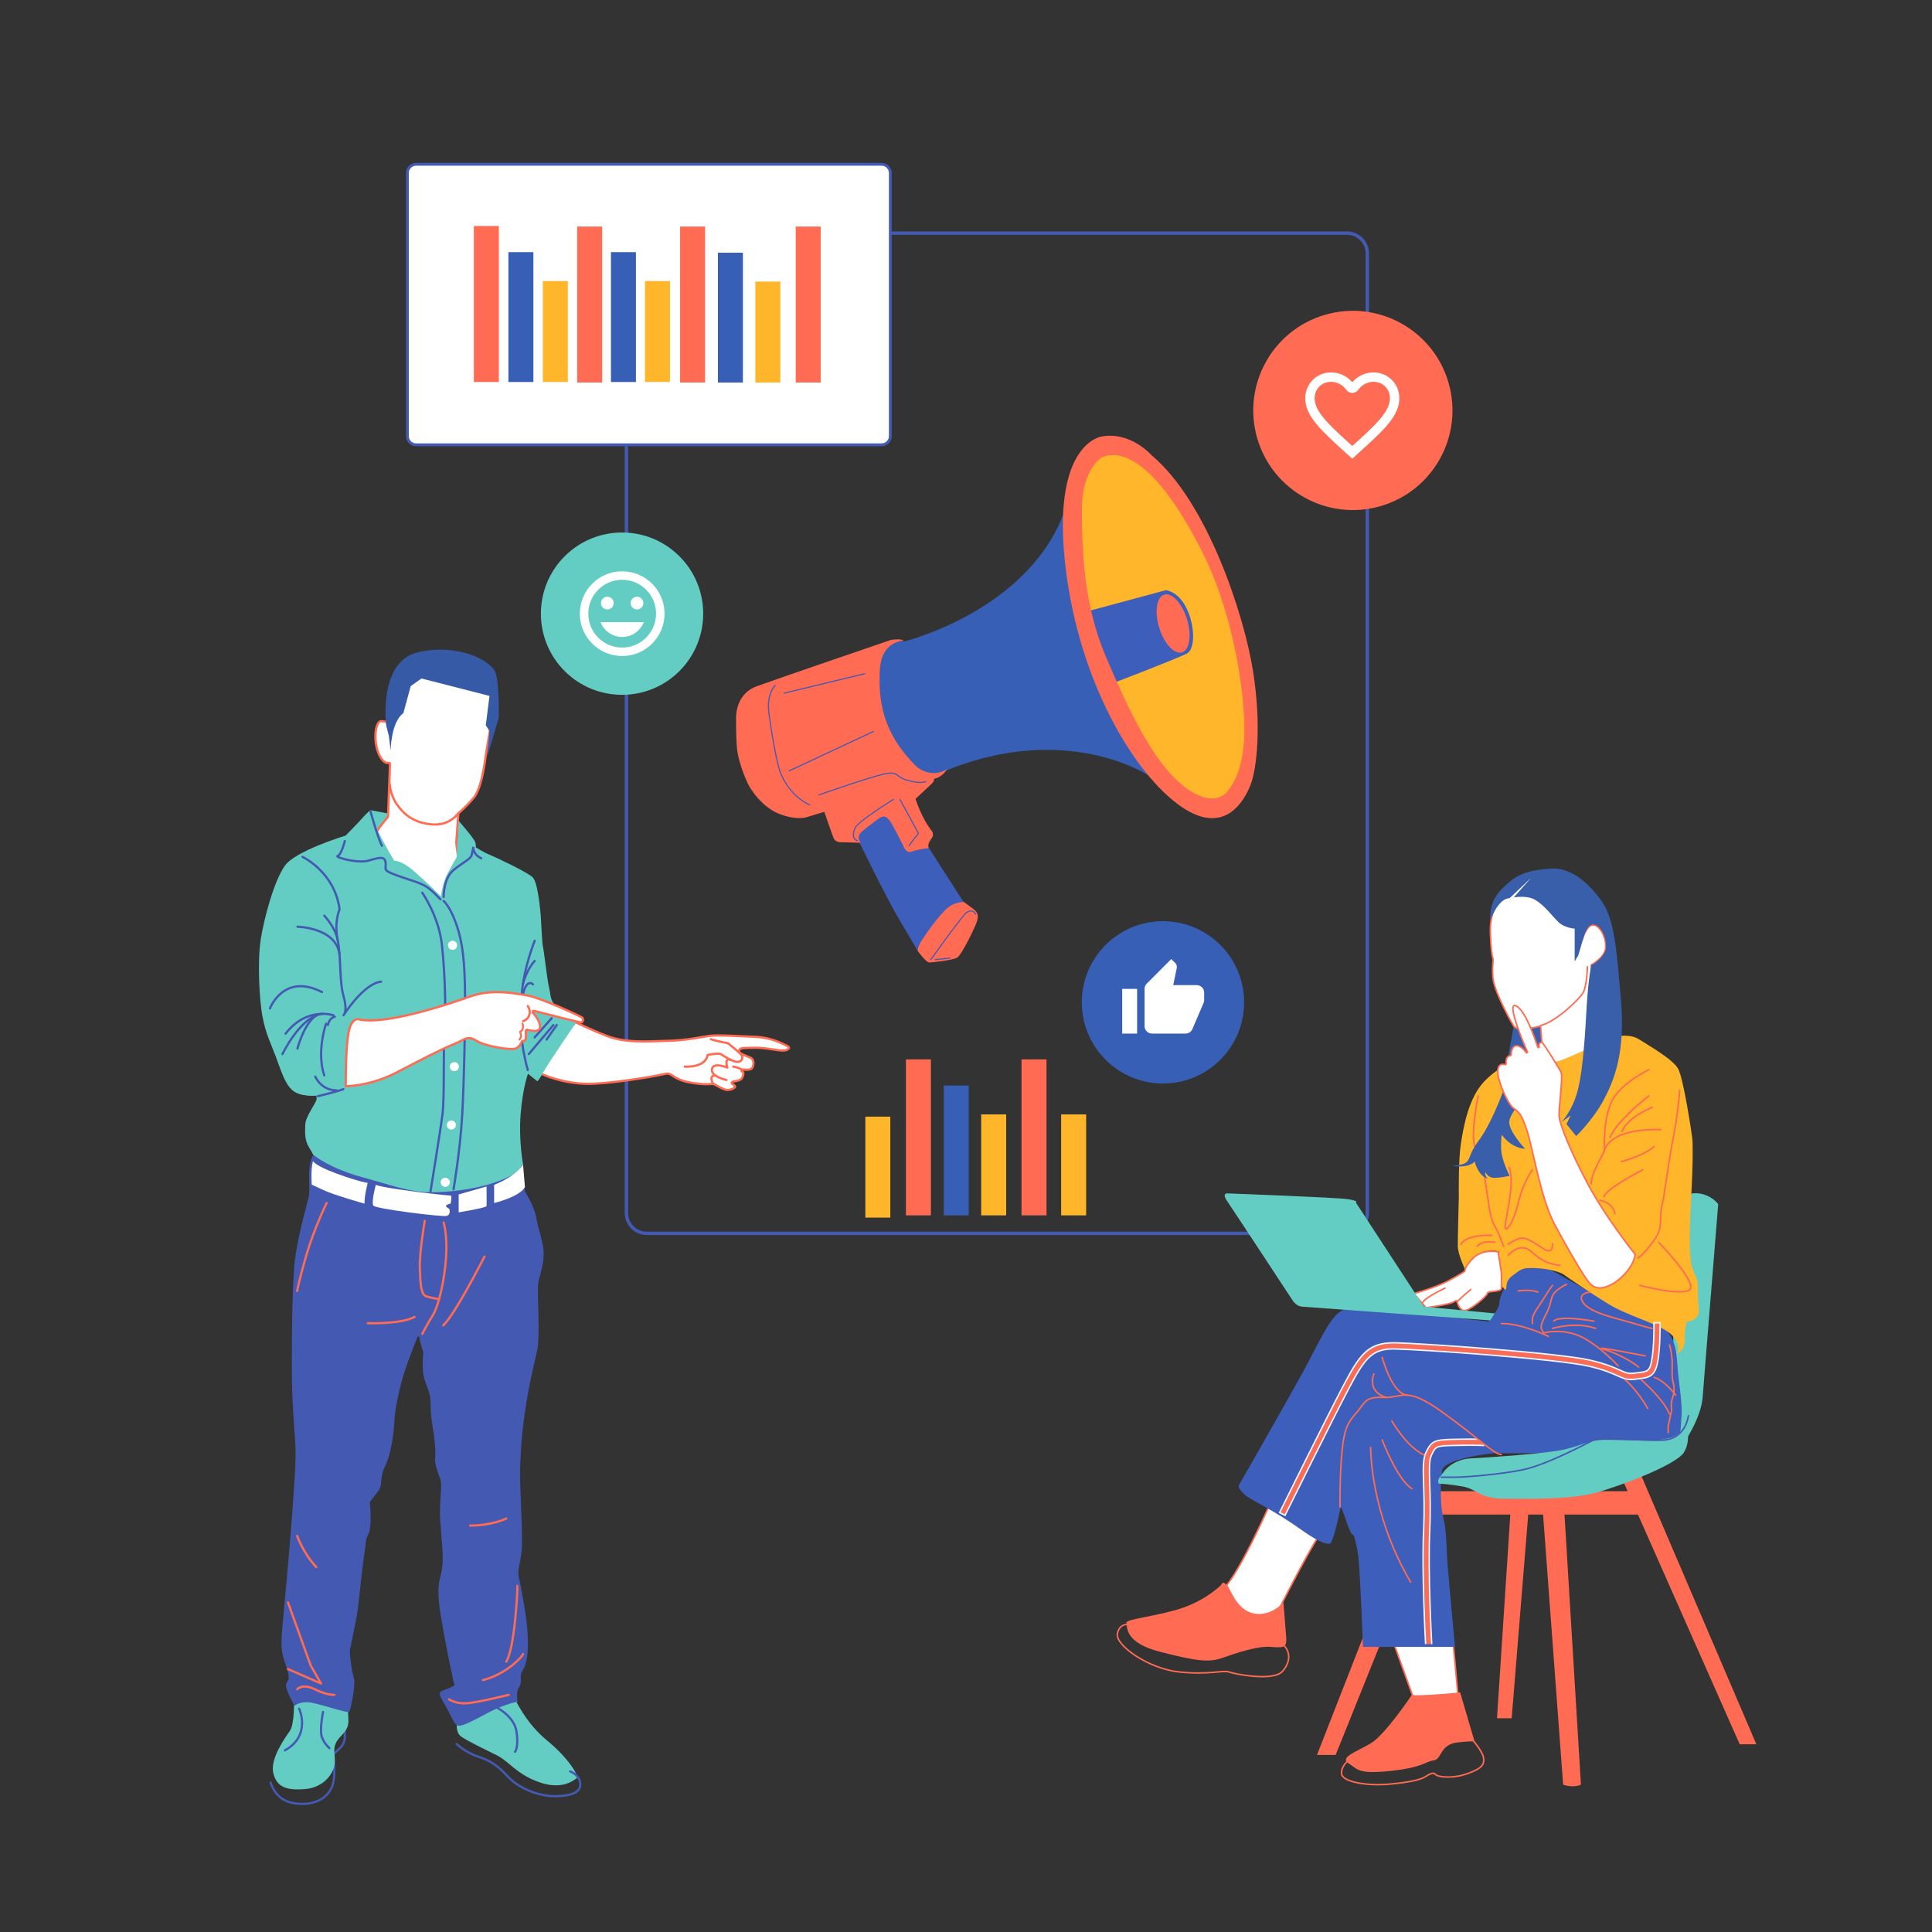 <?xml version="1.0" encoding="utf-8"?>
<!-- Generator: Adobe Illustrator 27.5.0, SVG Export Plug-In . SVG Version: 6.00 Build 0)  -->
<svg version="1.1" id="File" xmlns="http://www.w3.org/2000/svg" xmlns:xlink="http://www.w3.org/1999/xlink" x="0px" y="0px"
	 viewBox="0 0 1080 1080" style="enable-background:new 0 0 1080 1080;" xml:space="preserve">
<rect x="0" y="0" width="1080" height="1080" fill="#333333" stroke="none"/>
<path style="fill:none;stroke:#445AB2;stroke-width:1.889;stroke-miterlimit:10;" d="M753.002,689.444H361.506
	c-6.234,0-11.334-5.1-11.334-11.334V141.664c0-6.234,5.1-11.334,11.334-11.334h391.496c6.234,0,11.334,5.1,11.334,11.334V678.11
	C764.336,684.344,759.235,689.444,753.002,689.444z"/>
<path style="fill:#FFFFFF;stroke:#445AB2;stroke-width:1.591;stroke-miterlimit:10;" d="M492.851,248.643H232.585
	c-2.665,0-4.846-2.181-4.846-4.846V96.683c0-2.665,2.181-4.846,4.846-4.846h260.266c2.665,0,4.846,2.181,4.846,4.846v147.114
	C497.696,246.463,495.516,248.643,492.851,248.643z"/>
<g id="women">
	<rect x="801.245" y="833.605" style="fill:#FF6B53;" width="116.326" height="13.044"/>
	<path style="fill:#FF6B53;" d="M873.797,997.631l-12.289-165.471l12.289,2.003l9.953,163.467
		C883.75,997.631,879.823,999.723,873.797,997.631z"/>
	<polygon style="fill:#FF6B53;" points="906.391,825.782 972.497,975.041 981.815,975.041 915.545,820.374 	"/>
	<polygon style="fill:#FF6B53;" points="845.037,834.909 836.836,960.506 845.037,960.506 855.463,832.161 	"/>
	<polygon style="fill:#FF6B53;" points="764.535,908.577 736.211,981.004 746.646,981.004 774.668,911.311 	"/>
	<path style="fill:#63CDC4;" d="M941.61,806.165c0,0,9.364-13.557,10.203-25.227c0.839-11.67,8.665-106.986,8.665-107.685
		s-7.407-8.823-17.61-5.39c-10.203,3.433-7.074,131.593-7.074,131.593L941.61,806.165z"/>
	<path style="fill:#FFFFFF;stroke:#FF6B53;stroke-width:0.846;stroke-linejoin:round;stroke-miterlimit:10;" d="M778.138,915.97
		l12.672,35.033c0,0,18.448,1.584,20.778,0.839c2.329-0.745,3.541-2.982,3.541-2.982l-2.982-32.517L778.138,915.97z"/>
	<g>
		<path style="fill:#FFFFFF;" d="M706.929,908.155c-4.959-0.001-14.379-1.515-18.548-5.578c-4.993-4.87-4.469-13.344-4.361-14.59
			c8.045-7.455,23.969-42.866,25.938-47.289l29.707,14.38c-5.237,6.187-21.883,38.917-22.606,40.343
			c-1.471,3.056-5.563,11.202-6.879,12.287C709.929,907.914,708.927,908.155,706.929,908.155
			C706.929,908.155,706.929,908.155,706.929,908.155z"/>
		<path style="fill:#FF6B53;" d="M710.167,841.269l28.834,13.956c-5.635,7.193-21.611,38.606-22.328,40.019
			c-2.022,4.204-5.646,11.216-6.758,12.131c-0.141,0.099-0.952,0.355-2.987,0.355c-5.254,0-14.39-1.693-18.251-5.458
			c-4.684-4.567-4.37-12.452-4.249-14.089C692.365,880.628,707.574,847.067,710.167,841.269 M709.75,840.127
			c0,0-17.75,40.111-26.135,47.658c0,0-1.118,9.643,4.472,15.094c4.165,4.061,13.605,5.699,18.842,5.699
			c1.792,0,3.092-0.192,3.52-0.544c1.677-1.381,6.988-12.422,6.988-12.422s18.169-35.779,22.921-40.67L709.75,840.127
			L709.75,840.127z"/>
	</g>
	<polygon style="fill:#3A5FAA;" points="846.015,574.584 842.241,594.989 859.572,594.989 867.847,584.786 863.625,567.875 
		855.044,567.875 	"/>
	<path style="fill:#FFFFFF;stroke:#FF6B53;stroke-width:0.846;stroke-linejoin:round;stroke-miterlimit:10;" d="M862.18,585.951
		l-1.025-12.392c0,0-12.672,3.727-15.001,0c-2.329-3.727-11.181-20.032-11.647-27.393c-0.466-7.361,0.466-9.038,0-10.435
		c-0.466-1.398-1.118-5.124-1.398-14.721c-0.279-9.597,3.634-20.312,11.181-20.964c7.547-0.652,18.541-4.286,27.859,7.174
		c9.317,11.46,12.299,18.262,12.299,18.262s2.516-9.038,6.522-8.386c4.006,0.652,7.361,8.199,6.522,13.324
		c-0.839,5.125-8.013,9.038-8.013,9.038l5.777,43.605c0,0-15.001,9.783-27.952,11.274
		C854.354,595.827,862.18,585.951,862.18,585.951z"/>
	<path style="fill:#3D5EBA;" d="M744.224,861.929c0,0-0.186,5.031-16.957-6.895c-16.771-11.926-27.206-15.839-31.306-19.38
		c-4.1-3.54-3.541-5.218-3.541-5.218s16.585-28.884,32.983-58.14c16.398-29.256,19.194-42.487,33.17-41.369
		c13.976,1.118,73.607,7.827,73.607,7.827s5.963-7.081,5.963-10.249c0-3.168,2.422-7.64,2.422-7.64l3.354-9.504
		c0,0,15.094-5.218,22.362-1.677s14.908,8.758,29.443,16.026c14.535,7.267,22.175,8.572,30.933,13.976
		c8.758,5.404,10.435,13.231,10.994,23.107c0.559,9.876,3.168,22.175,2.236,30.188c-0.932,8.013,2.236,12.485-17.33,16.212
		c-19.566,3.727-87.21,3.168-87.21,3.168s-28.325,2.609-29.256,9.876s-1.118,19.007,0.745,26.275
		c1.863,7.268,1.677,17.33,2.423,26.834c0.745,9.504,4.1,45.282,4.1,45.282s-44.723,0-48.077,0c-3.354,0-3.354,0-3.354,0
		s-0.932-24.039-1.677-37.083c-0.745-13.044-0.932-15.094-2.609-22.175c-1.677-7.081-0.932,1.118-4.845-10.435
		c-3.913-11.553-3.541-7.826-3.541-7.826S746.646,857.084,744.224,861.929z"/>
	<path style="fill:#FFB62A;" d="M840.564,720.143c0,0-6.01-5.241-6.359-11.74c-0.349-6.499,4.053-8.665,4.053-8.665
		s-5.451-2.306-11.67,1.677s-7.617,8.193-7.617,8.193s-3.983-8.333-4.053-12.945c-0.07-4.612,0.559-25.017,0.559-27.323
		c0-2.306-0.28-20.894,1.188-30.188c1.468-9.294,4.263-25.576,13.207-34.8c8.945-9.224,18.798-12.019,23.969-13.976
		c5.171-1.957,9.504,4.682,13.627,4.053c4.123-0.629,25.855-10.692,29.909-13.068c4.053-2.376,13.696-3.704,18.658-0.489
		c4.961,3.214,19.077,11.111,22.082,16.631c3.005,5.521,7.617,36.337,7.896,38.923c0.279,2.586,0.489,12.928-0.699,34.101
		c-1.188,21.173-1.188,33.892,1.118,39.482c2.306,5.59,2.795,4.752,2.725,13.417c-0.07,8.665,1.887,11.111-1.817,13.836
		c-3.704,2.725-4.193-1.118-5.241,5.241c-1.048,6.359,1.118,9.364-3.564,13.766l-1.048,0.489c0,0,3.075-5.311-3.634-11.111
		c-6.708-5.8-23.619-9.853-34.87-16.771c-11.251-6.918-23.13-15.094-24.737-16.352c-1.607-1.258-8.106-3.214-14.395-3.564
		c-6.289-0.349-8.945-0.07-11.6,2.096c-2.655,2.166-6.08,3.354-6.149,8.386l-0.489,1.747L840.564,720.143z"/>
	<g>
		<path style="fill:#FF6B53;" d="M718.155,846.466l-2.276-1.126c0.263-0.531,26.385-53.317,35.235-70.096
			c8.91-16.893,13.435-24.358,28.346-24.156c14.423,0.193,92.005,5.636,109.471,9.723c8.684,2.033,13.154,4.039,16.417,5.504
			c3.22,1.445,4.832,2.171,8.099,1.741c0.727-0.096,1.408-0.176,2.049-0.251c5.57-0.654,7.067-0.83,8.236-7.108
			c1.451-7.799,1.284-20.678,1.283-20.807l2.539-0.036c0.007,0.538,0.17,13.263-1.326,21.308c-1.51,8.117-4.68,8.49-10.436,9.165
			c-0.629,0.074-1.299,0.153-2.014,0.247c-3.975,0.522-6.161-0.458-9.469-1.943c-3.169-1.422-7.51-3.37-15.956-5.347
			c-17.34-4.059-94.559-9.465-108.927-9.657c-0.188-0.002-0.376-0.004-0.561-0.004c-12.419,0-16.477,5.689-25.504,22.807
			C744.525,793.179,718.418,845.936,718.155,846.466z"/>
		<path style="fill:#F1F2F2;" d="M927.553,739.855c0.007,0.538,0.17,13.263-1.326,21.308c-1.51,8.117-4.68,8.49-10.436,9.165
			c-0.629,0.074-1.299,0.153-2.014,0.247c-0.736,0.097-1.411,0.142-2.043,0.142c-2.78,0-4.73-0.875-7.426-2.085
			c-3.169-1.422-7.51-3.37-15.956-5.347c-17.34-4.059-94.559-9.465-108.927-9.657c-0.188-0.002-0.376-0.004-0.561-0.004
			c-12.419,0-16.477,5.689-25.504,22.807c-8.835,16.749-34.942,69.506-35.205,70.036l-2.276-1.126
			c0.263-0.531,26.385-53.317,35.235-70.096c8.793-16.671,13.318-24.16,27.764-24.16c0.193,0,0.386,0.001,0.582,0.004
			c14.423,0.193,92.005,5.636,109.471,9.723c8.684,2.033,13.154,4.039,16.417,5.504c2.599,1.166,4.151,1.864,6.37,1.864
			c0.531,0,1.099-0.04,1.729-0.123c0.727-0.096,1.408-0.176,2.049-0.251c5.57-0.654,7.067-0.83,8.236-7.108
			c1.451-7.799,1.284-20.678,1.283-20.807L927.553,739.855 M928.388,738.996l-0.847,0.012l-2.539,0.036l-0.845,0.012l0.011,0.845
			c0.007,0.528,0.151,13.011-1.268,20.641c-1.055,5.665-2.039,5.781-7.503,6.422c-0.644,0.076-1.33,0.156-2.061,0.253
			c-0.591,0.078-1.12,0.115-1.618,0.115c-2.034,0-3.446-0.633-6.009-1.783c-3.308-1.485-7.818-3.51-16.586-5.563
			c-17.512-4.098-95.214-9.552-109.653-9.745c-0.2-0.003-0.397-0.004-0.594-0.004c-14.903,0-19.511,7.545-28.512,24.612
			c-8.887,16.849-34.984,69.588-35.245,70.115l-0.375,0.759l0.759,0.375l2.276,1.126l0.758,0.375l0.375-0.758l0.036-0.073
			c2.71-5.475,26.724-53.954,35.159-69.944c8.91-16.894,12.796-22.355,24.756-22.355c0.182,0,0.365,0.002,0.55,0.004
			c14.348,0.191,91.446,5.585,108.745,9.634c8.366,1.958,12.664,3.887,15.802,5.295c2.688,1.207,4.81,2.159,7.773,2.159
			c0.685,0,1.389-0.049,2.153-0.149c0.663-0.087,1.286-0.161,1.874-0.23l0.13-0.015c5.747-0.674,9.545-1.12,11.169-9.851
			c1.506-8.101,1.347-20.932,1.34-21.474L928.388,738.996L928.388,738.996z"/>
	</g>
	<g>
		<path style="fill:#FF6B53;" d="M797.358,919.109h2.543c-0.09-1.632-2.198-40.507-1.115-63.549
			c0.497-10.571,0.227-18.962,0.01-25.705c-0.264-8.18-0.438-13.583,0.987-16.576c2.438-5.122,2.584-5.428,12.586-5.706
			c9.263-0.256,15.985-0.035,16.865-0.004c-0.995-0.839-1.963-1.716-2.917-2.614c-3.004-0.054-7.97-0.089-14.02,0.08
			c-10.249,0.284-11.735,0.701-14.807,7.152c-1.69,3.549-1.508,9.198-1.232,17.749c0.216,6.698,0.485,15.034-0.008,25.504
			C795.181,878.161,797.194,916.097,797.358,919.109z"/>
		<path style="fill:#F1F2F2;" d="M796.51,919.109h0.848c-0.164-3.012-2.177-40.948-1.108-63.668
			c0.493-10.47,0.224-18.806,0.008-25.504c-0.275-8.551-0.458-14.2,1.232-17.749c3.072-6.452,4.558-6.868,14.807-7.152
			c3.345-0.094,6.364-0.125,8.902-0.125c2.048,0,3.776,0.02,5.117,0.045c-0.164-0.154-0.331-0.305-0.494-0.461
			c-0.14-0.133-0.279-0.267-0.419-0.4c-1.188-0.017-2.599-0.03-4.204-0.03c-2.955,0-5.958,0.042-8.926,0.125
			c-10.402,0.288-12.308,0.83-15.548,7.634c-1.778,3.733-1.594,9.46-1.314,18.128c0.216,6.69,0.485,15.001-0.007,25.448
			C794.343,877.968,796.33,915.774,796.51,919.109z"/>
		<path style="fill:#F1F2F2;" d="M829.233,807.57c-0.547-0.02-3.521-0.119-8.049-0.119c-2.513,0-5.501,0.031-8.816,0.122
			c-10.001,0.278-10.148,0.584-12.586,5.706c-1.425,2.993-1.25,8.396-0.987,16.576c0.217,6.742,0.488,15.134-0.01,25.705
			c-1.083,23.042,1.026,61.917,1.115,63.549h0.848c-0.028-0.506-2.214-40.178-1.118-63.509c0.499-10.608,0.228-19.016,0.01-25.771
			c-0.26-8.058-0.431-13.378,0.905-16.185c2.317-4.868,2.362-4.961,11.845-5.224c2.924-0.081,5.882-0.122,8.792-0.122
			c4.741,0,7.78,0.109,8.111,0.121l0.092,0.002c0.255,0,0.497-0.051,0.723-0.133C829.816,808.051,829.523,807.814,829.233,807.57z"
			/>
	</g>
	<path style="fill:none;stroke:#FF6B53;stroke-width:0.846;stroke-linecap:round;stroke-linejoin:round;stroke-miterlimit:10;" d="
		M749.068,842.363c0,0-0.186-18.076,1.118-30.933c1.304-12.858,2.982-15.839,8.013-21.616c5.031-5.777,4.472-9.114,15.28-8.657
		c10.808,0.457,12.112-6.624,32.611,8.098c20.498,14.721,29.256,23.852,33.17,23.852"/>
	<path style="fill:none;stroke:#FF6B53;stroke-width:0.846;stroke-linecap:round;stroke-linejoin:round;stroke-miterlimit:10;" d="
		M768.029,768.011c0,0-4.263,9.52,6.639,13.146"/>
	<path style="fill:none;stroke:#FF6B53;stroke-width:0.846;stroke-linecap:round;stroke-linejoin:round;stroke-miterlimit:10;" d="
		M772.641,758.787c0,0,5.451,20.545,14.186,21.173"/>
	<path style="fill:none;stroke:#FF6B53;stroke-width:0.846;stroke-linecap:round;stroke-linejoin:round;stroke-miterlimit:10;" d="
		M778.022,794.286c0,0,7.951,14.186,17.917,19.007"/>
	<path style="fill:none;stroke:#FF6B53;stroke-width:0.846;stroke-linecap:round;stroke-linejoin:round;stroke-miterlimit:10;" d="
		M766.212,809.1c0,0-0.559,36.477,22.361,75.33"/>
	<path style="fill:none;stroke:#FF6B53;stroke-width:0.846;stroke-linecap:round;stroke-linejoin:round;stroke-miterlimit:10;" d="
		M772.641,804.912c0,0,8.386,22.217,16.631,27.249"/>
	<path style="fill:none;stroke:#FF6B53;stroke-width:0.846;stroke-linecap:round;stroke-linejoin:round;stroke-miterlimit:10;" d="
		M917.572,771.365c0,0,12.858,11.321,15.653,19.147"/>
	<path style="fill:none;stroke:#FF6B53;stroke-width:0.846;stroke-linecap:round;stroke-linejoin:round;stroke-miterlimit:10;" d="
		M924.7,769.968c0,0,5.031,1.036,12.019,9.882"/>
	<path style="fill:none;stroke:#FF6B53;stroke-width:0.846;stroke-linecap:round;stroke-linejoin:round;stroke-miterlimit:10;" d="
		M908.487,771.365c0,0,6.289,5.031,12.578,15.933"/>
	<path style="fill:none;stroke:#FF6B53;stroke-width:0.846;stroke-linecap:round;stroke-linejoin:round;stroke-miterlimit:10;" d="
		M862.926,745.09c0,0,10.901-2.935,21.383,2.376c10.482,5.311,20.265,16.072,20.265,16.072"/>
	<path style="fill:none;stroke:#FF6B53;stroke-width:0.846;stroke-linecap:round;stroke-linejoin:round;stroke-miterlimit:10;" d="
		M916.034,764.237c0,0-7.547-6.336-19.659-10.016c-7.794-2.368,23.293,3.727,23.293,3.727"/>
	<path style="fill:none;stroke:#FF6B53;stroke-width:0.846;stroke-linecap:round;stroke-linejoin:round;stroke-miterlimit:10;" d="
		M875.644,717.977c0,0-6.988,3.214-8.106,7.128c-1.118,3.913-0.978,4.752-2.795,8.525c-1.817,3.773-4.053,7.547-2.935,9.504
		s1.118,1.957,1.118,1.957"/>
	<path style="fill:none;stroke:#FF6B53;stroke-width:0.846;stroke-linecap:round;stroke-linejoin:round;stroke-miterlimit:10;" d="
		M865.581,747.047c0,0-14.628-7.257-26.321-7.192"/>
	<path style="fill:none;stroke:#FF6B53;stroke-width:0.846;stroke-linecap:round;stroke-linejoin:round;stroke-miterlimit:10;" d="
		M888.642,722.31c0,0-7.687,0.699-3.354,6.289c4.333,5.59,19.706,8.676,28.231,11.256c8.525,2.58,10.063,2.72,10.063,2.72"/>
	<path style="fill:none;stroke:#FF6B53;stroke-width:0.846;stroke-linecap:round;stroke-linejoin:round;stroke-miterlimit:10;" d="
		M933.225,751.799c0,0,1.817,5.031,1.537,12.439c-0.279,7.407,0.699,9.084,0.699,9.084s0.978,4.21-0.419,7.835
		c-1.398,3.625-0.559,6.84-0.559,6.84l-1.957,9.364v3.494"/>
	<path style="fill:none;stroke:#FF6B53;stroke-width:0.846;stroke-linecap:round;stroke-linejoin:round;stroke-miterlimit:10;" d="
		M868.576,738.522c0,0,1.198-3.494,22.442,0"/>
	<path style="fill:none;stroke:#FF6B53;stroke-width:0.846;stroke-linecap:round;stroke-linejoin:round;stroke-miterlimit:10;" d="
		M867.818,742.575c0,0,12.858-3.913,24.178,0"/>
	<path style="fill:none;stroke:#FF6B53;stroke-width:0.846;stroke-linecap:round;stroke-linejoin:round;stroke-miterlimit:10;" d="
		M867.818,718.536c0,0-0.699,0.699-4.892,7.407c-4.193,6.708-7.128,9.224-6.149,13.976"/>
	<path style="fill:none;stroke:#FF6B53;stroke-width:0.846;stroke-linecap:round;stroke-linejoin:round;stroke-miterlimit:10;" d="
		M859.711,722.31c0,0-3.354-1.677-11.041-0.699"/>
	<path style="fill:none;stroke:#FF6B53;stroke-width:0.846;stroke-linecap:round;stroke-linejoin:round;stroke-miterlimit:10;" d="
		M826.317,612.599c0,0-3.921,19.287-2.244,26.834c1.677,7.547,4.172,13.696,5.161,16.492c0.989,2.795,0.709,2.236,1.827,9.504
		c1.118,7.267,1.957,15.653,4.193,19.287c2.236,3.634,5.311,12.019,5.311,12.019"/>
	<path style="fill:none;stroke:#FF6B53;stroke-width:0.846;stroke-linecap:round;stroke-linejoin:round;stroke-miterlimit:10;" d="
		M856.587,653.967c0,0-5.401,7.407-7.917,18.588c-2.516,11.181-8.246,19.007-7.128,11.46c1.118-7.547,5.311-24.738,1.957-31.586"/>
	<path style="fill:none;stroke:#FF6B53;stroke-width:0.846;stroke-linecap:round;stroke-linejoin:round;stroke-miterlimit:10;" d="
		M921.765,597.924c0,0-17.47,8.386-21.523,19.287c-4.053,10.901-3.215,22.082-3.354,25.297c-0.14,3.214-7.268,11.88-7.407,19.287"/>
	<path style="fill:none;stroke:#FF6B53;stroke-width:0.846;stroke-linecap:round;stroke-linejoin:round;stroke-miterlimit:10;" d="
		M896.571,643.849c3.737-14.031,31.836-12.383,31.836-12.383"/>
	<path style="fill:none;stroke:#FF6B53;stroke-width:0.846;stroke-linecap:round;stroke-linejoin:round;stroke-miterlimit:10;" d="
		M921.765,612.599c0,0-17.051,12.858-21.802,23.2"/>
	<path style="fill:none;stroke:#FF6B53;stroke-width:0.846;stroke-linecap:round;stroke-linejoin:round;stroke-miterlimit:10;" d="
		M923.581,619.027c0,0-13.696,5.311-16.911,13.557"/>
	<path style="fill:none;stroke:#FF6B53;stroke-width:0.846;stroke-linecap:round;stroke-linejoin:round;stroke-miterlimit:10;" d="
		M924.7,640.83c0,0-3.64,4.315-18.309,8.525"/>
	<path style="fill:none;stroke:#FF6B53;stroke-width:0.846;stroke-linecap:round;stroke-linejoin:round;stroke-miterlimit:10;" d="
		M894.232,671.018c0,0,7.128,0.699,8.525,7.407"/>
	<path style="fill:none;stroke:#FF6B53;stroke-width:0.846;stroke-linecap:round;stroke-linejoin:round;stroke-miterlimit:10;" d="
		M918.271,653.967c0,0-20.618,10.482-21.699,15.094"/>
	<path style="fill:none;stroke:#FF6B53;stroke-width:0.846;stroke-linecap:round;stroke-linejoin:round;stroke-miterlimit:10;" d="
		M938.955,609.664c0,0-0.839,12.159-3.774,27.393c-2.935,15.234-4.193,28.092-6.149,37.036c-1.957,8.945,1.258,11.321-4.752,19.706
		c-6.01,8.386-8.735,9.364-8.735,9.364"/>
	<path style="fill:none;stroke:#FF6B53;stroke-width:0.846;stroke-linecap:round;stroke-linejoin:round;stroke-miterlimit:10;" d="
		M927.25,694.497c0,0,19.112,19.706,17.854,25.436c-1.258,5.73-28.511-1.398-28.511-1.398"/>
	<path style="fill:none;stroke:#FF6B53;stroke-width:0.846;stroke-linecap:round;stroke-linejoin:round;stroke-miterlimit:10;" d="
		M867.818,695.196c0,0,0.559,5.171-3.214,3.773c-3.774-1.398-10.814-8.525-15.609-6.569c-4.796,1.957-5.914,3.235-5.914,3.235"/>
	<path style="fill:none;stroke:#FF6B53;stroke-width:0.846;stroke-linecap:round;stroke-linejoin:round;stroke-miterlimit:10;" d="
		M843.08,701.765c0,0,6.318-7.627,12.383-2.556c6.065,5.071,8.581,7.168,16.547,8.146"/>
	<path style="fill:none;stroke:#FF6B53;stroke-width:0.846;stroke-linecap:round;stroke-linejoin:round;stroke-miterlimit:10;" d="
		M835.673,694.497c0,0-6.988-1.537-9.923,2.236"/>
	<path style="fill:none;stroke:#FF6B53;stroke-width:0.846;stroke-linecap:round;stroke-linejoin:round;stroke-miterlimit:10;" d="
		M833.996,690.584c0,0-14.255-0.797-17.33,5.052"/>
	<path style="fill:#FFFFFF;stroke:#FF6B53;stroke-width:0.846;stroke-linejoin:round;stroke-miterlimit:10;" d="M837.49,699.808
		c0,0-8.568-1.864-13.834,3.354c-5.266,5.218-4.8,7.454-4.8,7.454s-1.677,1.305-8.945,5.218c-7.267,3.913-19.566,7.268-19.566,7.268
		l6.802,7.92c0,0,12.951-1.77,15.094-3.075c2.143-1.304,2.143-0.745,2.143-0.745s1.304,6.382,5.125,5.241
		c3.82-1.141,11.833-8.129,12.019-9.527c0.186-1.398,7.547-0.679,7.733-2.529c0.186-1.85,0-9.117,0-9.117L837.49,699.808z"/>
	<path style="fill:#3A5FAA;" d="M842.241,604.632c0,0-7.267,21.687-15.653,32.995c-8.385,11.308-2.096,12.706-14.815,14.103
		c0,0,8.665,1.677,12.578-2.376c0,0,1.959,8.386,7.758,9.643c0,0-2.307-0.978-1.748-3.773c0,0,1.118,2.516,3.634,3.075
		c2.516,0.559,9.923-0.978,9.923-0.978s-4.472-8.525-4.752-14.675c-0.28-6.149,0.419-8.246,0.419-8.246s4.472,7.128,12.998,7.826
		c0,0-9.923-10.342-8.805-15.793s10.202-15.374,10.202-15.374L842.241,604.632z"/>
	<g>
		<path style="fill:#FFFFFF;" d="M894.24,719.963c-2.287,0-4.171-0.956-5.929-3.007c-2.829-3.3-11.695-18.283-19.361-32.72
			c-5.285-9.953-8.845-25.407-11.704-37.824c-1.314-5.702-2.448-10.626-3.514-13.957c-3.059-9.561-4.685-10.763-7.144-12.583
			c-0.265-0.195-0.539-0.398-0.826-0.621c-2.669-2.066-8.406-14.121-8.501-20.17c-0.024-1.583,0.302-2.729,0.969-3.407
			c0.478-0.485,1.136-0.732,1.952-0.732c0.659,0,1.178,0.168,1.183,0.169c0.043,0.015,0.088,0.021,0.132,0.021
			c0.097,0,0.191-0.032,0.268-0.095c0.112-0.091,0.17-0.232,0.154-0.376c-0.188-1.663,0.061-2.908,0.74-3.701
			c0.697-0.813,1.609-0.857,1.648-0.859c0.227-0.009,0.408-0.195,0.408-0.423c0-1.764,0.627-5.099,2.996-5.099
			c0.113,0,0.229,0.007,0.351,0.021c2.835,0.343,4.982,3.685,5.004,3.72c0.08,0.126,0.217,0.196,0.357,0.196
			c0.068,0,0.137-0.017,0.2-0.051c0.196-0.104,0.276-0.344,0.186-0.546c-2.777-6.163-9.589-22.771-7.779-25.573
			c0.132-0.204,0.305-0.295,0.56-0.295c0.136,0,0.293,0.026,0.468,0.079c3.475,1.042,7.991,9.315,12.394,22.697
			c0.221,0.671,0.261,0.793,0.571,0.793h0.001c0.132,0,0.256-0.062,0.336-0.166c0.129-0.168,0.088-0.321,0.041-0.499
			c-0.186-0.693-0.102-1.316,0.235-1.754c0.246-0.321,0.611-0.513,0.976-0.513c0.152,0,0.296,0.033,0.427,0.1
			c1.014,0.62,8.899,13.43,10.581,16.457c0.751,1.352,0.105,8.487-0.412,14.222c-0.409,4.527-0.796,8.804-0.618,10.768
			c0.416,4.576,6.354,19.658,16.54,38.596c9.398,17.472,24.485,36.549,25.929,38.36c-0.894,7.43-8.944,14.947-14.223,17.33
			C897.689,719.492,895.859,719.963,894.24,719.963L894.24,719.963z"/>
		<path style="fill:#FF6B53;" d="M846.59,561.629l0,0.846c0.065,0,0.179,0.011,0.347,0.061c3.292,0.988,7.82,9.371,12.113,22.427
			c0.214,0.651,0.355,1.081,0.973,1.081c0.263,0,0.511-0.122,0.671-0.331c0.257-0.334,0.168-0.667,0.115-0.866
			c-0.15-0.563-0.093-1.056,0.162-1.387c0.167-0.217,0.407-0.347,0.641-0.347c0.072,0,0.139,0.013,0.201,0.038
			c1.224,1.038,8.844,13.435,10.436,16.302c0.687,1.237,0.022,8.6-0.464,13.976c-0.411,4.548-0.799,8.844-0.617,10.846
			c0.42,4.618,6.377,19.771,16.589,38.758c9.212,17.127,23.876,35.787,25.858,38.284c-0.979,7.219-8.806,14.496-13.954,16.821
			c-2.089,0.944-3.862,1.402-5.421,1.402c-2.154,0-3.936-0.908-5.608-2.859c-2.816-3.285-11.658-18.233-19.309-32.643
			c-5.259-9.905-8.812-25.329-11.666-37.723c-1.315-5.71-2.451-10.641-3.522-13.989c-3.101-9.69-4.77-10.925-7.296-12.794
			c-0.262-0.194-0.534-0.395-0.818-0.615c-2.55-1.974-8.246-14.023-8.337-19.842c-0.023-1.466,0.262-2.51,0.847-3.104
			c0.396-0.402,0.952-0.606,1.651-0.606c0.584,0,1.047,0.147,1.047,0.147c0.088,0.029,0.178,0.043,0.268,0.043
			c0.191,0,0.38-0.065,0.533-0.189c0.224-0.182,0.341-0.466,0.308-0.753c-0.171-1.511,0.047-2.675,0.631-3.366
			c0.57-0.674,1.325-0.723,1.346-0.724c0.458-0.013,0.823-0.388,0.823-0.846c0-0.848,0.16-2.112,0.609-3.117
			c0.694-1.553,1.644-1.559,1.961-1.559c0.001,0,0.002,0,0.004,0c0.096,0,0.196,0.006,0.299,0.019
			c2.631,0.319,4.677,3.494,4.697,3.525c0.16,0.254,0.434,0.395,0.716,0.395c0.136,0,0.273-0.033,0.4-0.101
			c0.391-0.211,0.553-0.688,0.371-1.093c-4.107-9.114-9.245-22.947-7.81-25.169c0.047-0.072,0.078-0.102,0.205-0.102L846.59,561.629
			 M846.59,561.629c-5.096-0.003,6.833,26.465,6.833,26.465s-2.236-3.541-5.311-3.913c-0.138-0.017-0.272-0.025-0.401-0.025
			c-2.74,0-3.419,3.653-3.419,5.522c0,0-3.354,0.093-2.795,5.031c0,0-0.572-0.191-1.315-0.191c-1.399,0-3.404,0.675-3.344,4.57
			c0.093,5.963,5.777,18.262,8.665,20.498c2.888,2.236,4.472,2.516,7.827,12.998c3.354,10.482,7.48,37.223,15.247,51.851
			c7.767,14.628,16.618,29.536,19.414,32.797c1.711,1.996,3.666,3.154,6.25,3.154c1.638,0,3.528-0.465,5.769-1.477
			c5.777-2.609,13.696-10.342,14.488-17.843c0,0-16.072-19.986-25.995-38.434c-9.923-18.448-16.072-33.822-16.492-38.434
			c-0.419-4.612,2.376-22.641,0.978-25.157s-9.643-16.072-10.762-16.631c-0.193-0.097-0.403-0.143-0.616-0.143
			c-1.016,0-2.083,1.065-1.62,2.799c0.024,0.089,0.034,0.132,0.032,0.132c-0.056,0-6.599-21.599-12.843-23.472
			C846.962,561.661,846.765,561.629,846.59,561.629L846.59,561.629z"/>
	</g>
	<path style="fill:#63CDC4;" d="M835.573,734.208l-39.634-3.792l-37.972-58.14c0,0,2.096-0.978-4.752-1.957
		c-6.848-0.978-67.504-3.214-67.504-3.214s-2.516,0.28,0,3.913c2.516,3.634,37.036,56.183,37.036,56.183s1.957,2.935,4.892,3.215
		c2.935,0.279,105.414,7.687,105.414,7.687L835.573,734.208z"/>
	<path style="fill:none;stroke:#FF6B53;stroke-width:0.846;stroke-linecap:round;stroke-linejoin:round;stroke-miterlimit:10;" d="
		M807.767,720.073c0,0-11.367,5.311-12.485,8.059"/>
	<path style="fill:none;stroke:#FF6B53;stroke-width:0.846;stroke-linecap:round;stroke-linejoin:round;stroke-miterlimit:10;" d="
		M822.209,720.819c0,0-6.114,5.078-7.296,6.569"/>
	<path style="fill:none;stroke:#FF6B53;stroke-width:0.846;stroke-linecap:round;stroke-linejoin:round;stroke-miterlimit:10;" d="
		M887.384,540.343c0,0-0.28,10.901-2.376,14.535c-2.096,3.634-15.234,16.352-23.619,18.308"/>
	<path style="fill:#3A5FAA;" d="M833.017,514.487c0,0,4.193-11.46,10.063-12.299c0,0,9.364-2.376,14.814,0.699
		c5.451,3.075,9.783,9.224,13.277,12.578c3.494,3.354,9.084,3.634,9.084,3.634v18.308l2.006-3.354l3.025-10.203
		c0,0,1.853-7.292,5.342-7.114c5.558,0.284,7.321,8.798,7.185,13.08c-0.122,3.836-6.378,9.5-8.334,9.64
		c0,0-1.677,8.432-2.516,23.107c-0.839,14.675-1.957,35.359-5.031,47.099s-9.24,17.714-9.24,17.714l5.327-3.878l-2.353,4.892
		l5.428,6.708c0,0,9.57-9.224,15.477-20.405c5.906-11.181,12.056-26.554,9.54-55.764c-2.516-29.21-3.634-45.422-11.181-55.764
		s-17.051-18.169-27.672-17.61c-10.622,0.559-17.889,2.516-23.759,7.687C837.629,498.415,832.738,503.027,833.017,514.487z"/>
	<path style="fill:#FF6B53;" d="M789.226,947.462c0,0-14.91,22.362-23.015,27.113c-8.105,4.752-17.608,7.827-12.298,11.181
		c5.311,3.354,5.03,6.149,23.479,4.193c18.449-1.957,19.287-5.311,24.039-5.87c4.752-0.559,3.204-8.945,13.481-10.063
		c10.278-1.118,9.439-0.28,9.439-0.28l-8.112-27.672C816.24,946.065,793.223,948.301,789.226,947.462z"/>
	<path style="fill:none;stroke:#FF6B53;stroke-width:0.846;stroke-linecap:round;stroke-linejoin:round;stroke-miterlimit:10;" d="
		M753.913,983.939c0,0-4.612,3.494-3.913,7.827c0.699,4.333,14.116,6.708,26.554,5.59s17.889-2.655,20.265-4.193
		c2.376-1.537,4.612-2.655,5.59-1.258c0.978,1.398,9.224,2.655,17.889-0.419c8.665-3.075,9.623-5.451,8.934-9.224
		c-0.688-3.773-7.657-11.6-7.657-11.6"/>
	<path style="fill:#FF6B53;" d="M682.636,885.968c0,0-7.687,7.966-21.243,12.718c-13.557,4.752-32.284,6.289-31.725,8.525
		c0.559,2.236-1.258,11.041,19.007,16.212c20.265,5.171,27.113,6.01,34.66,3.354s19.706-6.848,27.253-6.149s8.805,0,8.386-5.59
		c-0.419-5.59-1.537-19.427-1.537-19.427s-6.708,8.246-16.631,6.289c-9.923-1.957-13.417-14.954-14.954-15.933
		C684.313,884.99,683.754,883.732,682.636,885.968z"/>
	<path style="fill:none;stroke:#FF6B53;stroke-width:0.846;stroke-linecap:round;stroke-linejoin:round;stroke-miterlimit:10;" d="
		M631.904,908.19c0,0-6.01-1.537-7.267,5.031c-1.258,6.569,17.47,19.566,34.241,21.383c16.771,1.817,25.017-1.118,27.952,0
		c2.935,1.118,25.017,5.59,30.188-0.419c5.171-6.01,3.773-11.844,0-15.076c-3.774-3.232-16.492-10.36-16.492-10.36"/>
	<path style="fill:#63CDC4;" d="M805.345,825.312c0,0,4.379-9.364,16.864-10.063c12.485-0.699,35.126-2.277,47.705-4.143
		c12.578-1.866,16.771-6.051,26.694-6.195c9.923-0.144,19.287,0.843,30.188,0c10.901-0.843,13.836-4.616,15.793-9.648
		c0,0,3.075,9.643-1.258,16.631c-4.333,6.988-35.639,18.868-49.615,22.641c-13.976,3.773-38.574,3.354-51.571,3.214
		c-12.998-0.14-14.675-5.451-22.781-6.848c-8.106-1.398-13.137-1.537-13.137-1.537S803.109,827.129,805.345,825.312z"/>
	<path style="fill:none;stroke:#445AB2;stroke-width:0.846;stroke-linecap:round;stroke-linejoin:round;stroke-miterlimit:10;" d="
		M943.8,791.397c0,0-1.211,13.324-14.908,13.696c-13.696,0.373-34.008-2.236-38.201-0.093c-4.193,2.143-26.088,13.79-39.319,16.585
		c-13.23,2.795-34.154,4.286-38.786,4.193c-4.632-0.093-6.775,0.004-6.775,0.004"/>
	<polygon style="fill:#FFFFFF;" points="842.131,503.749 855.764,490.853 844.341,503.749 	"/>
</g>
<g id="Man">
	<polygon style="fill:#63CDC4;" points="220.902,455.48 207.119,452.908 207.119,469.276 222.56,465.981 	"/>
	<path style="fill:#63CDC4;" d="M305.841,972.981c-11.929-9.735-17.825-23.035-17.825-23.035l-32.359,9.735
		c-0.411,3.976-1.097,8.775,2.194,11.106c3.291,2.331,12.34,6.719,19.607,10.284c7.267,3.565,11.106,10.695,23.995,15.206
		c12.889,4.511,19.196-1.083,20.841-2.18C323.94,992.999,317.77,982.716,305.841,972.981z"/>
	<path style="fill:none;stroke:#445AB2;stroke-width:1.246;stroke-linecap:round;stroke-linejoin:round;stroke-miterlimit:10;" d="
		M184.769,982.03c0,0,1.239-1.242,5.244-4.799c5.52-4.902,1.063-14.603,1.063-14.603"/>
	<path style="fill:none;stroke:#445AB2;stroke-width:1.246;stroke-linecap:round;stroke-linejoin:round;stroke-miterlimit:10;" d="
		M151.314,996.564c0,0,2.331,9.049,11.38,11.106s18.648-0.132,22.555-8.09c2.71-5.519,1.234-15.425,1.234-15.425"/>
	<path style="fill:#63CDC4;" d="M164.339,948.986c0,0,0.548,14.534-2.331,18.648c-2.879,4.113-11.243,15.768-9.187,23.721
		s7.678,9.461,17.413,8.775c9.735-0.686,15.357-7.404,16.591-12.752c1.234-5.347-1.097-8.079,0.823-12.746
		c1.92-4.667,7.267-6.175,7.13-12.894c-0.137-6.719-0.96-10.969-0.96-10.969L164.339,948.986z"/>
	<g>
		<path style="fill:#FFFFFF;" d="M198.452,484.142l13.65-21.578l4.692-5.911c0.083-0.103,0.13-0.231,0.134-0.364l1.073-29.205
			c0.008-0.204-0.085-0.398-0.248-0.521c-0.109-0.083-0.241-0.125-0.374-0.125c-0.065,0-0.131,0.01-0.195,0.031
			c0.001-0.001,0.001-0.001,0.001-0.001c-0.001,0-0.156,0.043-0.412,0.043c-0.947,0-3.372-0.589-5.438-6.047
			c-2.247-5.94-1.775-13.495,0.149-16.28c0.497-0.72,1.059-1.085,1.669-1.085l0.123,0.005c2.907,0.218,3.425,0.897,3.483,0.991
			c0.03,0.267,0.229,0.49,0.5,0.542c0.04,0.008,0.08,0.012,0.12,0.012c0.26,0,0.498-0.164,0.587-0.417l8.962-25.485
			c0.783-0.832,7.302-7.434,16.779-7.434c1.376,0,2.772,0.14,4.15,0.415c16.921,3.384,25.81,8.537,27.173,15.753
			c1.32,6.987-0.955,19.994-2.46,28.6c-0.456,2.604-0.849,4.852-1.042,6.376c-1.537,12.102-3.808,20.021-6.75,23.537
			c-4.128,4.933-8.311,8.42-8.353,8.455c-0.131,0.109-0.212,0.266-0.224,0.436l-1.138,16.134c-0.003,0.04-0.002,0.08,0.003,0.12
			l2.798,22.743l-16.762,16.613L198.452,484.142z"/>
		<path style="fill:#FF6B53;" d="M243.707,371.937c1.335,0,2.691,0.136,4.028,0.403c16.645,3.329,25.373,8.32,26.683,15.258
			c1.299,6.877-0.964,19.817-2.462,28.38c-0.456,2.61-0.851,4.863-1.046,6.401c-1.521,11.981-3.745,19.792-6.61,23.215
			c-4.088,4.885-8.231,8.342-8.273,8.376c-0.261,0.217-0.423,0.532-0.447,0.871l-1.138,16.134c-0.006,0.08-0.004,0.16,0.006,0.24
			l2.76,22.44l-16.197,16.053l-41.697-25.766l13.277-20.99l4.689-5.913c0.165-0.208,0.259-0.463,0.269-0.728l1.073-29.205
			c0.015-0.407-0.151-0.802-0.477-1.047c-0.221-0.166-0.478-0.255-0.742-0.255c-0.125,0-0.252,0.02-0.377,0.061
			c-0.001,0-0.095,0.023-0.256,0.023c-0.638,0-2.873-0.407-4.855-5.645c-2.147-5.673-1.72-13.101,0.079-15.706
			c0.374-0.542,0.764-0.816,1.157-0.816c0.025,0,0.051,0.001,0.077,0.003c2.06,0.155,2.77,0.539,2.96,0.673
			c0.133,0.425,0.491,0.76,0.95,0.85c0.08,0.016,0.16,0.023,0.239,0.023c0.519,0,0.996-0.326,1.174-0.832l8.918-25.359
			C228.523,377.991,234.773,371.937,243.707,371.937 M243.707,370.692c-10.48,0-17.323,7.729-17.323,7.729l-9.005,25.606
			c0,0,0.058-1.234-4.055-1.542c-0.057-0.004-0.114-0.006-0.17-0.006c-3.98,0-5.24,10.704-2.401,18.208
			c2.174,5.746,4.843,6.45,6.02,6.45c0.382,0,0.606-0.074,0.606-0.074l-1.073,29.205l-4.73,5.965l-13.986,22.11l43.602,26.943
			l17.328-17.173l-2.835-23.047l1.138-16.134c0,0,4.216-3.496,8.432-8.535c4.216-5.039,6.067-17.379,6.89-23.858
			c0.823-6.479,5.245-25.914,3.496-35.17c-1.748-9.255-14.808-13.677-27.663-16.248
			C246.497,370.823,245.072,370.692,243.707,370.692L243.707,370.692z"/>
	</g>
	<g>
		<path style="fill:#FFFFFF;" d="M406.448,609.314c-1.571,0-5.865-2.426-7.386-3.36c-0.099-0.06-0.212-0.093-0.327-0.093
			c-0.03,0-0.061,0.003-0.091,0.007c-0.013,0.002-1.286,0.188-3.508,0.188c-2.318,0-6.05-0.205-10.668-1.184
			c-4.575-0.969-6.74-2.4-8.32-3.446c-1.11-0.734-1.987-1.314-3.165-1.314c-0.332,0-0.672,0.046-1.038,0.141
			c-3.462,0.893-24.013,4.72-39.879,5.533c-0.982,0.051-1.985,0.076-2.983,0.076c-14.301,0-25.608-5.21-25.721-5.263
			c-2.22-0.892-3.227-3.029-3.534-3.826l21.898-25.408c1.725,0.88,8.362,4.184,17.483,7.722c7.057,2.736,14.731,3.087,20.629,3.087
			c3.08,0,6.142-0.111,9.103-0.22c1.579-0.057,3.132-0.113,4.65-0.152c7.957-0.201,14.199-1.279,18.757-2.066
			c1.711-0.296,3.189-0.551,4.479-0.715c1.148-0.146,2.677-0.218,4.674-0.218c3.334,0,7.524,0.199,11.959,0.41
			c2.72,0.13,5.538,0.265,8.324,0.36c8.521,0.295,14.457,3.239,17.31,4.655c0.415,0.205,0.761,0.377,1.035,0.5
			c0.633,0.286,0.992,0.708,0.936,1.102c-0.072,0.511-0.836,1.126-2.38,1.349c-0.314,0.045-0.667,0.067-1.077,0.067
			c-1.459,0-3.338-0.283-5.514-0.611c-2.915-0.439-6.218-0.938-9.672-0.938l-0.349,0.001c-7.267,0.073-8.383,0.084-8.877,1.517
			c-0.443,1.285,1.672,2.142,4.351,3.226c0.757,0.307,1.472,0.596,2.037,0.865c1.883,0.897,1.94,3.478,1.038,5.451
			c-0.478,1.046-2.087,1.266-3.353,1.266c-1.115,0-2.056-0.177-2.065-0.178c-0.039-0.008-0.078-0.012-0.117-0.012
			c-0.275,0-0.524,0.183-0.6,0.457c-0.086,0.313,0.081,0.639,0.385,0.751c0.146,0.055,0.491,0.233,0.61,0.427
			c0.124,0.232,0.236,1.613-0.825,3.36c-0.668,1.1-3.092,1.484-4.256,1.669c-0.86,0.136-1.216,0.192-1.343,0.64
			c-0.066,0.233,0.023,0.514,0.207,0.672c0.066,0.058,0.191,0.143,0.352,0.247c0.439,0.286,1.465,0.954,1.282,1.487
			C410.63,608.323,408.482,609.314,406.448,609.314z"/>
		<path style="fill:#FF6B53;" d="M321.88,572.14c2.247,1.131,8.603,4.228,17.104,7.525c7.153,2.774,14.902,3.13,20.854,3.13
			c3.094,0,6.164-0.112,9.132-0.22c1.574-0.057,3.123-0.114,4.637-0.152c8.002-0.203,14.27-1.285,18.847-2.075
			c1.704-0.294,3.175-0.548,4.451-0.711c1.123-0.143,2.627-0.213,4.599-0.213c3.319,0,7.5,0.199,11.926,0.41
			c2.724,0.13,5.541,0.264,8.332,0.361c8.39,0.29,14.244,3.195,17.057,4.592c0.422,0.209,0.774,0.383,1.052,0.509
			c0.445,0.201,0.569,0.412,0.576,0.446c-0.024,0.145-0.527,0.628-1.853,0.82c-0.28,0.04-0.612,0.061-0.986,0.061
			c-1.412,0-3.27-0.28-5.421-0.604c-2.937-0.443-6.265-0.945-9.766-0.945l-0.355,0.002c-7.476,0.075-8.823,0.088-9.46,1.936
			c-0.636,1.843,1.722,2.798,4.706,4.006c0.748,0.303,1.454,0.589,2.003,0.85c1.524,0.726,1.518,2.927,0.74,4.631
			c-0.258,0.565-1.299,0.902-2.786,0.902c-1.051,0-1.941-0.166-1.949-0.167c-0.079-0.015-0.157-0.022-0.234-0.022
			c-0.544,0-1.034,0.361-1.19,0.902c-0.179,0.618,0.149,1.273,0.748,1.508c0.094,0.037,0.214,0.106,0.274,0.148
			c0.051,0.32,0.031,1.378-0.794,2.737c-0.518,0.853-2.918,1.233-3.822,1.376c-0.899,0.142-1.609,0.255-1.845,1.085
			c-0.133,0.467,0.032,0.998,0.4,1.315c0.116,0.1,0.249,0.187,0.418,0.296c0.669,0.436,0.919,0.683,1.002,0.821
			c-0.308,0.467-2.035,1.295-3.829,1.295c-1.198,0-4.85-1.912-7.061-3.27c-0.197-0.121-0.424-0.184-0.653-0.184
			c-0.061,0-0.121,0.004-0.182,0.013c-0.012,0.002-1.252,0.181-3.419,0.181c-2.288,0-5.973-0.203-10.537-1.169
			c-4.459-0.944-6.567-2.339-8.106-3.357c-1.15-0.761-2.143-1.418-3.508-1.418c-0.386,0-0.776,0.052-1.193,0.16
			c-3.448,0.89-23.927,4.703-39.756,5.515c-0.971,0.05-1.964,0.075-2.952,0.075c-14.148,0-25.345-5.152-25.456-5.204
			c-0.021-0.01-0.043-0.019-0.064-0.028c-1.705-0.684-2.62-2.257-3.01-3.12L321.88,572.14 M321.575,570.586l-22.452,26.052
			c0,0,0.952,3.312,3.976,4.525c0,0,11.365,5.321,25.984,5.321c0.992,0,1.997-0.024,3.016-0.077
			c16.042-0.823,36.815-4.73,40.003-5.553c0.319-0.082,0.609-0.12,0.881-0.12c2.453,0,3.489,3.082,11.356,4.748
			c4.559,0.966,8.279,1.196,10.795,1.196c2.307,0,3.602-0.194,3.602-0.194s5.622,3.454,7.713,3.454c2.091,0,4.628-0.994,5.039-2.194
			c0.411-1.2-1.508-2.143-1.817-2.408s4.353-0.266,5.519-2.185c1.165-1.92,1.097-3.565,0.823-4.011s-0.926-0.685-0.926-0.685
			s0.989,0.19,2.183,0.19c1.493,0,3.309-0.296,3.918-1.629c1.097-2.399,0.823-5.245-1.337-6.273c-2.16-1.028-6.41-2.331-6.067-3.325
			c0.343-0.994,1.44-1.028,8.295-1.097c0.114-0.001,0.229-0.002,0.343-0.002c6.002,0,11.704,1.549,15.186,1.549
			c0.422,0,0.811-0.023,1.164-0.074c3.325-0.48,3.736-2.674,1.611-3.634c-2.125-0.96-8.672-4.867-18.579-5.21
			c-7.34-0.254-14.907-0.771-20.301-0.771c-1.885,0-3.505,0.063-4.757,0.223c-4.833,0.617-12.34,2.502-23.172,2.777
			c-4.369,0.111-9.031,0.372-13.737,0.372c-6.961,0-14.023-0.571-20.404-3.046C328.739,574.356,321.575,570.586,321.575,570.586
			L321.575,570.586z"/>
	</g>
	<path style="fill:#63CDC4;" d="M175.252,645.995c0,0,0.056-0.442-2.48-4.555c-2.537-4.113-2.262-8.227-2.125-12.82
		c0.137-4.593,6.17-12.135,6.307-14.123c0.137-1.988-0.548-1.988-0.548-1.988s-8.432,0.754-12.82-2.948
		c-4.388-3.702-6.376-10.832-9.529-19.196c-3.154-8.364-5.279-12.066-7.199-21.458c-1.92-9.392-3.016-31.605-1.097-43.808
		c1.92-12.203,7.541-32.839,13.506-41.203c5.965-8.364,33.936-16.796,33.936-16.796s7.267-7.336,9.667-10.146
		c2.4-2.811,4.251-4.045,4.251-4.045s1.097,5.827,5.279,13.917c4.182,8.09,7.953,14.328,7.953,14.328s3.908-0.411,11.106,5.827
		c7.199,6.239,15.014,14.054,15.014,14.054s0.891-7.678,3.908-13.163c3.017-5.485,4.868-8.638,4.868-8.638l1.097-20.43
		c0,0,8.981,10.147,9.392,12.203c0.411,2.057,0.274,2.674,0.274,2.674s3.702,2.468,7.953,4.251
		c4.25,1.783,20.636,9.529,23.789,12.477c3.154,2.948,4.456,20.978,4.525,21.39c0.069,0.411,0.823,16.659,1.234,17.482
		c0.411,0.823,2.468,19.333,3.496,23.172c1.028,3.839,0.069,6.582,4.593,10.969c4.525,4.388,11.038,7.336,11.038,7.336
		s-16.179,23.515-18.99,28.725c-2.811,5.21-3.359,4.868-3.359,4.868l-5.142-4.113c0,0-2.948,7.884-4.113,22.624
		c-1.165,14.74,1.364,28.108,1.364,28.108s-25.222,34.484-25.359,34.69c-0.137,0.206-84.942-17.276-84.942-17.276L175.252,645.995z"
		/>
	<path style="fill:#445AB2;" d="M176.611,646.615c0,0,8.227,6.581,25.812,11.415c17.585,4.833,26.12,8.227,37.432,8.432
		c11.312,0.206,25.915-1.851,36.095-5.245c10.181-3.394,14.705-6.479,15.939-10.284l1.543,15.117c0,0,5.245,8.124,6.376,14.808
		c1.131,6.684,1.234,4.319,3.394,13.883c2.159,9.564-1.337,16.762-2.262,22.315c-0.925,5.553,1.337,28.691-0.823,38.563
		c-2.16,9.872-4.422,17.996-6.684,33.833c-2.262,15.837-2.16,21.287-2.674,29.72c-0.514,8.432,1.748,40.311,0.823,48.024
		c-0.926,7.713-2.365,10.798-1.645,13.986c0.72,3.188,4.216,19.95,4.936,30.953c0.72,11.003-0.206,17.79-2.674,21.698
		c-2.468,3.908,0.309,5.45-1.954,9.152c-2.262,3.702-0.72,8.227-0.72,8.227s-7.507,1.337-16.762,6.273
		c-9.255,4.936-13.78,7.301-16.351,7.198c-2.571-0.103-4.011-5.245-7.198-10.798s-5.039-7.713-1.44-8.947
		c3.599-1.234,6.273-2.776,6.273-2.776s-3.291-14.294-5.656-27.663c-2.365-13.369-4.73-23.961-2.262-33.01
		c2.468-9.05,0.925-16.557,0.514-24.064c-0.411-7.507-0.926-7.507-0.617-16.145c0.308-8.638,1.131-11.209,0.103-14.5
		c-1.028-3.291-3.291-7.61-2.879-11.929c0.411-4.319-0.411-11.209-1.131-15.528c-0.72-4.319-1.44-8.844-1.44-15.425
		c0-6.581-3.702-10.9-4.216-17.071c-0.514-6.17,0.206-10.798,0.206-10.798s-1.954-5.964-2.16-7.918s-1.131-0.72-1.131-0.72
		s-6.684,16.351-8.947,25.195c-2.262,8.844-3.599,15.117-4.011,22.315c-0.411,7.198-1.954,18.408-5.142,24.68
		c-3.188,6.273-1.234,10.386-3.599,13.574c-2.365,3.188-4.936,6.479-4.936,6.479s1.337,13.677-0.72,17.791
		c-2.057,4.113-1.028,2.571-2.16,9.667c-1.131,7.096-2.879,24.475-3.805,32.085c-0.926,7.61-4.525,22.315-4.525,24.166
		c0,1.851,1.028,10.798,2.262,14.5c1.234,3.702-1.748,17.379-2.468,18.922c-0.72,1.542-18.613-5.347-23.961-5.245
		c-5.347,0.103-7.199,2.571-6.89,2.159c0.309-0.411-5.348-9.358-4.525-12.237c0.823-2.879,2.921-1.234-0.082-10.284
		c-3.003-9.049-3.106-10.181-1.461-27.766c1.645-17.585,7.404-80.006,6.787-93.477c-0.617-13.471-2.057-24.886-2.057-45.556
		c0-20.67,0.206-39.489,1.234-54.914c1.028-15.425,7.404-36.609,8.124-39.9c0.72-3.291,0.309-7.301,0.309-12.752
		C172.806,651.346,174.246,643.53,176.611,646.615z"/>
	<path style="fill:#FFFFFF;" d="M174.966,648.981c0,0,0.548,2.399,13.026,6.993c12.477,4.593,17.551,5.279,17.551,5.279
		s-1.92,7.198-1.783,11.586c0,0-16.865-4.73-22.898-7.541s-6.581-3.085-6.581-3.085S173.595,654.122,174.966,648.981z"/>
	<path style="fill:#FFFFFF;" d="M210.067,662.349c0,0-2.674,9.941-1.303,11.655c1.371,1.714,38.186,6.376,40.86,5.69
		c2.674-0.686,1.508-3.976,1.508-3.976s-2.811-1.371-1.44-2.125c1.371-0.754,2.194-0.754,2.194-0.754s0.96-4.662,0-4.525
		C250.927,668.451,216.1,664.68,210.067,662.349z"/>
	<path style="fill:#FFFFFF;" d="M256.411,667.697v10.009c0,0,15.425-2.537,15.563-3.496c0.137-0.96,0-10.969,0-10.969
		L256.411,667.697z"/>
	<path style="fill:#FFFFFF;" d="M276.224,662.349v10.146c0,0,14.191-3.359,17.208-8.912l-1.035-12.615
		C292.397,650.969,289.044,657.139,276.224,662.349z"/>
	<path style="fill:none;stroke:#445AB2;stroke-width:1.246;stroke-linecap:round;stroke-miterlimit:10;" d="M181.273,511.867
		c0,0,6.17,6.513,7.473,13.506"/>
	<path style="fill:none;stroke:#445AB2;stroke-width:1.246;stroke-linecap:round;stroke-miterlimit:10;" d="M166.259,518.037
		c0,0,21.877,0.436,23.553,15.712"/>
	<path style="fill:none;stroke:#445AB2;stroke-width:1.246;stroke-linecap:round;stroke-linejoin:round;stroke-miterlimit:10;" d="
		M236.05,499.047c0,0,9.152,12.752,11.003,29.308c1.851,16.556,2.262,39.18,1.44,48.847c-0.823,9.667,0.103,35.684-1.131,45.556
		s-6.684,43.191-6.684,43.191"/>
	<path style="fill:none;stroke:#445AB2;stroke-width:1.246;stroke-linecap:round;stroke-linejoin:round;stroke-miterlimit:10;" d="
		M253.532,664.817c0,0,3.702-21.595,4.833-41.34c1.131-19.745,1.851-58.102,1.543-71.574c-0.309-13.471-1.028-24.578-4.833-35.273
		c-3.805-10.695-7.096-12.957-7.096-12.957"/>
	<path style="fill:none;stroke:#445AB2;stroke-width:1.246;stroke-linecap:round;stroke-linejoin:round;stroke-miterlimit:10;" d="
		M298.883,525.893c0,0-4.216,10.483-6.273,22.309s-1.659,30.131-0.213,38.152c1.447,8.021,2.639,11.826,2.639,11.826"/>
	<path style="fill:none;stroke:#445AB2;stroke-width:1.246;stroke-linecap:round;stroke-linejoin:round;stroke-miterlimit:10;" d="
		M298.883,537.198c0,0-4.352,4.344-6.598,13.072"/>
	<path style="fill:none;stroke:#445AB2;stroke-width:1.246;stroke-linecap:round;stroke-linejoin:round;stroke-miterlimit:10;" d="
		M186.38,567.535c0,0-14.911-5.039-26.737,10.284"/>
	<path style="fill:none;stroke:#445AB2;stroke-width:1.246;stroke-linecap:round;stroke-linejoin:round;stroke-miterlimit:10;" d="
		M180.001,566.748c-12.036,1.475-22.106,22.485-22.106,22.485"/>
	<path style="fill:none;stroke:#445AB2;stroke-width:1.246;stroke-linecap:round;stroke-linejoin:round;stroke-miterlimit:10;" d="
		M166.259,586.148c0,0,4.035-15.243,11.153-18.779"/>
	<path style="fill:none;stroke:#445AB2;stroke-width:1.246;stroke-linecap:round;stroke-linejoin:round;stroke-miterlimit:10;" d="
		M182.267,572.28c0,0-5.485,15.513-0.994,28.882"/>
	<path style="fill:none;stroke:#445AB2;stroke-width:1.246;stroke-linecap:round;stroke-linejoin:round;stroke-miterlimit:10;" d="
		M150.902,563.73c0,0,7.602-20.156,29.098-9.152"/>
	<path style="fill:none;stroke:#445AB2;stroke-width:1.246;stroke-linecap:round;stroke-linejoin:round;stroke-miterlimit:10;" d="
		M297.957,550.271c0,0-4.777-5.045-6.656,11.765"/>
	
		<line style="fill:none;stroke:#445AB2;stroke-width:1.246;stroke-linecap:round;stroke-linejoin:round;stroke-miterlimit:10;" x1="309.372" y1="572.985" x2="295.583" y2="589.233"/>
	
		<line style="fill:none;stroke:#445AB2;stroke-width:1.246;stroke-linecap:round;stroke-linejoin:round;stroke-miterlimit:10;" x1="311.223" y1="572.985" x2="305.567" y2="581.109"/>
	
		<line style="fill:none;stroke:#445AB2;stroke-width:1.246;stroke-linecap:round;stroke-linejoin:round;stroke-miterlimit:10;" x1="308.395" y1="569.18" x2="298.883" y2="579.875"/>
	<g>
		<path style="fill:#FFFFFF;" d="M193.272,607.217c-0.017-3.453-0.02-20.384,1.436-29.298c1.206-7.39,4.039-8.188,5.2-8.188
			c0.277,0,0.449,0.046,0.45,0.047c1.82,0.425,3.988,0.637,6.475,0.637c17.299,0,47.048-10.178,55.753-13.297
			c4.743-1.7,9.778-2.526,15.395-2.526c5.829,0,11.142,0.903,15.411,1.628l1.134,0.192c7.757,1.303,28.596,11.072,30.679,12.278
			c0.74,0.428,0.836,1.206,0.679,1.791c-0.143,0.531-0.543,1.067-1.117,1.067c-0.035,0-0.071-0.002-0.107-0.006
			c-1.43-0.159-17.722-4.297-26.137-6.463c-0.052-0.013-0.104-0.02-0.155-0.02c-0.217,0-0.424,0.114-0.537,0.309
			c-0.141,0.24-0.105,0.544,0.087,0.745c0.044,0.046,4.416,4.667,3.942,8.333c-0.059,0.456-0.238,1.842-3.157,1.842
			c-1.606,0-3.266-0.432-3.75-0.568c-0.098-0.066-0.212-0.106-0.332-0.106c-0.167,0-0.328,0.067-0.445,0.187
			c-0.228,0.232-0.228,0.232-0.169,3.57c0.019,1.047-0.177,1.81-0.566,2.205c-0.268,0.272-0.595,0.329-0.823,0.329
			c-0.119,0-0.197-0.016-0.198-0.017c-0.043-0.009-0.085-0.013-0.127-0.013c-0.26,0-0.503,0.16-0.594,0.411
			c-0.01,0.029-1.062,2.892-3.436,3.856c-0.218,0.089-0.792,0.238-2.186,0.238c-4.924,0-15.269-1.854-19.468-4.416
			c-1.995-1.218-3.245-1.691-4.458-1.691c-1.315,0-2.45,0.57-4.169,1.434c-1.085,0.545-2.436,1.224-4.238,1.961
			c-7.329,2.998-17.13,8.095-31.966,15.809C208.389,606.441,196.177,607.15,193.272,607.217z"/>
		<path style="fill:#FF6B53;" d="M277.981,555.215c5.777,0,11.061,0.898,15.307,1.62l1.134,0.192
			c7.52,1.263,28.47,11.045,30.47,12.203c0.533,0.309,0.45,0.865,0.389,1.09c-0.091,0.339-0.316,0.604-0.551,0.604
			c-0.001,0-0.002,0-0.003,0c-1.294-0.144-16.288-3.934-26.05-6.447c-0.103-0.027-0.207-0.039-0.31-0.039
			c-0.434,0-0.847,0.228-1.074,0.616c-0.281,0.48-0.21,1.088,0.174,1.49c1.172,1.229,4.136,5.029,3.775,7.824
			c-0.046,0.355-0.168,1.298-2.54,1.298c-1.447,0-2.963-0.375-3.501-0.522c-0.175-0.097-0.373-0.152-0.581-0.152
			c-0.334,0-0.655,0.135-0.889,0.373c-0.411,0.419-0.411,0.419-0.348,4.018c0.021,1.208-0.264,1.631-0.387,1.757
			c-0.035,0.035-0.141,0.143-0.379,0.143c-0.02,0-0.038-0.001-0.048-0.001c-0.008,0-0.01,0.001-0.001,0.003
			c-0.095-0.022-0.189-0.033-0.283-0.033c-0.515,0-0.991,0.322-1.174,0.824c-0.009,0.026-0.978,2.634-3.085,3.491
			c-0.079,0.032-0.543,0.192-1.951,0.192c-4.741,0-15.098-1.857-19.143-4.325c-2.103-1.283-3.444-1.782-4.782-1.782
			c-1.462,0-2.715,0.629-4.448,1.5c-1.076,0.54-2.415,1.213-4.194,1.941c-7.365,3.013-17.172,8.113-32.018,15.833
			c-12.458,6.478-23.872,7.493-27.597,7.648c-0.011-4.529,0.057-20.145,1.43-28.555c1.161-7.112,3.803-7.665,4.585-7.664
			c0.158,0,0.263,0.02,0.269,0.02c0.001,0,0,0-0.001,0c0.024,0.007,0.048,0.013,0.072,0.019c1.836,0.428,4.051,0.645,6.585,0.645
			c17.4,0,47.234-10.206,55.963-13.334C267.47,556.029,272.437,555.215,277.981,555.215 M277.981,553.969
			c-4.933,0-10.239,0.639-15.605,2.562c-10.804,3.871-38.934,13.261-55.543,13.261c-2.362,0-4.489-0.19-6.302-0.612
			c0,0-0.237-0.071-0.623-0.071c-1.352,0-4.535,0.87-5.815,8.709c-1.645,10.078-1.44,30.028-1.44,30.028s0.033,0,0.098,0
			c1.269,0,14.639-0.186,29.313-7.816c15.425-8.021,24.752-12.854,31.915-15.785c4.579-1.874,6.231-3.348,8.171-3.348
			c1.094,0,2.279,0.469,4.134,1.6c4.227,2.579,14.711,4.507,19.792,4.507c1.099,0,1.945-0.09,2.42-0.284
			c2.674-1.087,3.788-4.224,3.788-4.224s0.132,0.031,0.333,0.031c0.659,0,2.061-0.332,2.011-3.167
			c-0.049-2.776-0.024-3.124-0.008-3.124c0.005,0,0.009,0.039,0.009,0.039s2.06,0.636,4.073,0.636c1.784,0,3.531-0.499,3.775-2.384
			c0.518-4.011-4.109-8.844-4.109-8.844s24.372,6.273,26.223,6.479c0.059,0.007,0.118,0.01,0.176,0.01
			c1.739,0,2.641-2.925,0.75-4.02c-1.954-1.131-23.007-11.029-30.888-12.353C290.175,555.05,284.393,553.969,277.981,553.969
			L277.981,553.969z"/>
	</g>
	<path style="fill:none;stroke:#FF6B53;stroke-width:1.246;stroke-linecap:round;stroke-linejoin:round;stroke-miterlimit:10;" d="
		M295.035,562.393c0,0,2.031,2.545,0.548,5.759c-0.917,1.988-3.187,2.674-3.187,2.674"/>
	<path style="fill:none;stroke:#FF6B53;stroke-width:1.052;stroke-linecap:round;stroke-linejoin:round;stroke-miterlimit:10;" d="
		M292.079,572.197c0,0,1.309,3.214-1.384,4.576c0,0,1.477,2.78-0.347,4.315"/>
	<path style="fill:none;stroke:#FF6B53;stroke-width:1.246;stroke-linecap:round;stroke-linejoin:round;stroke-miterlimit:10;" d="
		M382.796,596.226c0,0,11.517,0.925,12.752-6.479c0,0,5.964-1.285,7.404-0.463c1.44,0.823,6.376,4.268,9.255,4.319
		c2.879,0.051,2.982-2.571,2.52-3.599c-0.463-1.028-7.815-6.839-7.815-6.839s-7.507-1.379-9.512-2.258"/>
	<path style="fill:none;stroke:#FF6B53;stroke-width:1.246;stroke-linecap:round;stroke-linejoin:round;stroke-miterlimit:10;" d="
		M406.1,603.733c0,0-8.033-1.8-8.135-5.347c-0.103-3.548,3.702-3.394,8.638-1.645c0,0-1.857-5.238,1.565-4.419"/>
	<path style="fill:none;stroke:#FF6B53;stroke-width:1.246;stroke-linecap:round;stroke-linejoin:round;stroke-miterlimit:10;" d="
		M398.633,606.047c0,0-2.766-5.206,1.393-4.763"/>
	<path style="fill:none;stroke:#FF6B53;stroke-width:1.246;stroke-linecap:round;stroke-linejoin:round;stroke-miterlimit:10;" d="
		M409.945,596.263c0,0,2.828,0.426,4.319,1.454"/>
	<path style="fill:none;stroke:#445AB2;stroke-width:1.246;stroke-linecap:round;stroke-linejoin:round;stroke-miterlimit:10;" d="
		M191.934,608.875c0,0-3.291,1.131-8.432,2.468s-6.089,1.44-6.089,1.44"/>
	<path style="fill:none;stroke:#445AB2;stroke-width:1.246;stroke-linecap:round;stroke-linejoin:round;stroke-miterlimit:10;" d="
		M187.203,568.358c0,0-3.085,0.411-3.908,4.628"/>
	<path style="fill:none;stroke:#445AB2;stroke-width:1.246;stroke-linecap:round;stroke-linejoin:round;stroke-miterlimit:10;" d="
		M176.2,601.779c0,0,3.229,7.713,11.847,7.713"/>
	<circle style="fill:#FFFFFF;" cx="252.984" cy="528.429" r="2.537"/>
	<circle style="fill:#FFFFFF;" cx="253.979" cy="596.263" r="2.537"/>
	<path style="fill:#FFFFFF;" d="M254.85,628.896c0,1.401-1.136,2.537-2.537,2.537c-1.401,0-2.537-1.136-2.537-2.537
		c0-1.401,1.136-2.537,2.537-2.537C253.714,626.359,254.85,627.495,254.85,628.896z"/>
	<path style="fill:#FFFFFF;" d="M251.434,660.909c0,1.401-1.136,2.537-2.537,2.537c-1.401,0-2.537-1.136-2.537-2.537
		c0-1.401,1.136-2.537,2.537-2.537C250.298,658.373,251.434,659.508,251.434,660.909z"/>
	<path style="fill:none;stroke:#445AB2;stroke-width:1.246;stroke-linecap:round;stroke-miterlimit:10;" d="M192.756,470.15
		c0,0-1.954,7.816-4.011,8.33s10.901,4.422,17.379,2.571c6.479-1.851,9.049-2.571,9.461,1.44c0.411,4.011-2.674,3.805,9.255,7.918
		c11.929,4.113,12.854,3.394,21.39,12.34"/>
	<path style="fill:none;stroke:#445AB2;stroke-width:1.246;stroke-linecap:round;stroke-miterlimit:10;" d="M247.979,501.412
		c0,0-0.103-10.386,5.45-14.963c5.553-4.576,9.769-6.221,10.284-8.587c0.514-2.365,0.926-4.525,0.926-4.525s-0.72,4.011,4.422,6.479
		"/>
	<path style="fill:none;stroke:#445AB2;stroke-width:1.246;stroke-linecap:round;stroke-miterlimit:10;" d="M207.119,453.611
		c0,0,4.217,15.219,6.376,19.127"/>
	<path style="fill:none;stroke:#445AB2;stroke-width:1.246;stroke-linecap:round;stroke-linejoin:round;stroke-miterlimit:10;" d="
		M169.104,478.994c0,0,17.996,8.432,20.721,29.308c0,0-3.137,6.993-1.08,17.071c2.057,10.078,0.823,22.829,3.291,31.468
		c2.468,8.638,0,10.695,0,10.695s11.175-17.756,20.978-18.785"/>
	<path style="fill:#375AA7;" d="M218.362,419.589c0,0,0.137-15.905,7.13-20.978l4.114-15.082l6.033-4.251l37.981,9.735
		l-2.057,16.454l2.057,3.154l-1.234,14.397l6.444-21.87c0,0,0.411-18.305-1.783-25.023c-2.194-6.719-20.885-16.728-43.35-11.518
		c-22.465,5.21-17.803,40.997-17.803,40.997l1.485,5.759L218.362,419.589z"/>
	
		<path style="fill:#FFFFFF;stroke:#FF6B53;stroke-width:1.246;stroke-linecap:round;stroke-linejoin:round;stroke-miterlimit:10;" d="
		M217.882,438.237c0,0,0.179,6.057,4.045,11.517c4.319,6.102,10.126,10.421,19.882,11.106c9.756,0.686,14.328-6.17,14.328-6.17"/>
	<path style="fill:none;stroke:#445AB2;stroke-width:1.246;stroke-linecap:round;stroke-linejoin:round;stroke-miterlimit:10;" d="
		M71.925,941.102"/>
	<path style="fill:none;stroke:#445AB2;stroke-width:1.246;stroke-linecap:round;stroke-linejoin:round;stroke-miterlimit:10;" d="
		M167.219,955.156c0,0,6.993,14.945-7.953,23.309"/>
	<path style="fill:none;stroke:#445AB2;stroke-width:1.246;stroke-linecap:round;stroke-linejoin:round;stroke-miterlimit:10;" d="
		M180.587,957.007c0,0-1.577,7.815-1.028,12.272c0.548,4.456,4.593,7.953,4.593,7.953"/>
	<path style="fill:none;stroke:#445AB2;stroke-width:1.246;stroke-linecap:round;stroke-linejoin:round;stroke-miterlimit:10;" d="
		M255.303,974.9c0,0,4.879,4.799,12.146,7.13c7.267,2.331,11.243,5.485,16.728,11.38c5.485,5.896,16.728,10.832,26.326,10.695
		c9.598-0.137,13.608-2.571,13.848-6.096c0.293-4.303-3.051-6.724-5.656-7.821"/>
	<path style="fill:none;stroke:#445AB2;stroke-width:1.246;stroke-linecap:round;stroke-linejoin:round;stroke-miterlimit:10;" d="
		M276.773,953.99c0,0,10.489,4.936,11.929,13.78c1.44,8.844-0.823,11.518-0.823,11.518"/>
	<path style="fill:none;stroke:#FF6B53;stroke-width:1.246;stroke-linecap:round;stroke-linejoin:round;stroke-miterlimit:10;" d="
		M247.979,683.396c0,0,2.194,6.856,1.371,19.47c-0.823,12.615-4.114,27.149-7.404,32.359c-3.291,5.21-5.896,10.421-5.896,10.421"/>
	<path style="fill:none;stroke:#FF6B53;stroke-width:1.246;stroke-linecap:round;stroke-linejoin:round;stroke-miterlimit:10;" d="
		M237.421,682.436c0,0-3.017,17.825-2.742,26.326c0.274,8.501,0.548,14.945,3.565,15.905c3.017,0.96,7.213,1.57,7.213,1.57"/>
	<path style="fill:none;stroke:#FF6B53;stroke-width:1.246;stroke-linecap:round;stroke-linejoin:round;stroke-miterlimit:10;" d="
		M182.576,672.496c0,0-6.993,14.328-11.243,28.862c-4.251,14.534-5.21,20.293-5.21,20.293"/>
	
		<polyline style="fill:none;stroke:#FF6B53;stroke-width:1.246;stroke-linecap:round;stroke-linejoin:round;stroke-miterlimit:10;" points="
		160.98,895.786 173.641,930.955 179.443,941.102 160.98,933.012 	"/>
	<path style="fill:none;stroke:#FF6B53;stroke-width:1.246;stroke-linecap:round;stroke-linejoin:round;stroke-miterlimit:10;" d="
		M292.397,924.58c0.213,0.617-8.631,11.106-22.411,14.603"/>
	<path style="fill:none;stroke:#FF6B53;stroke-width:1.246;stroke-linecap:round;stroke-linejoin:round;stroke-miterlimit:10;" d="
		M282.977,848.893c0,0-8.055,3.908-20.19,3.908"/>
	<path style="fill:none;stroke:#FF6B53;stroke-width:1.246;stroke-linecap:round;stroke-linejoin:round;stroke-miterlimit:10;" d="
		M166.122,858.559c0,0,3.085,9.255,10.695,17.482"/>
	<path style="fill:none;stroke:#FF6B53;stroke-width:1.246;stroke-linecap:round;stroke-linejoin:round;stroke-miterlimit:10;" d="
		M289.181,886.53c0.343,0.617-1.434,35.172-6.204,42.368"/>
	<path style="fill:none;stroke:#FF6B53;stroke-width:1.246;stroke-linecap:round;stroke-linejoin:round;stroke-miterlimit:10;" d="
		M251.064,949.946c0,0,3.702,2.605,9.872,2.194c6.17-0.411,23.447-4.73,23.447-4.73"/>
	<path style="fill:none;stroke:#FF6B53;stroke-width:1.246;stroke-linecap:round;stroke-linejoin:round;stroke-miterlimit:10;" d="
		M166.122,944.324c0,0,2.879-3.496,9.872,0s10.891,3.085,10.891,3.085"/>
	<path style="fill:none;stroke:#FF6B53;stroke-width:1.246;stroke-linecap:round;stroke-linejoin:round;stroke-miterlimit:10;" d="
		M205.542,739.681c0,0,18.579,0.617,26.189-3.496"/>
	<path style="fill:none;stroke:#FF6B53;stroke-width:1.246;stroke-linecap:round;stroke-linejoin:round;stroke-miterlimit:10;" d="
		M270.808,702.455c0,0-16.248,32.085-23.035,38.46"/>
</g>
<g id="Layer_3">
	<g>
		<path style="fill:#FFB62A;" d="M610.898,253.161c0,0-13.659,10.347-10.14,38.285c3.518,27.938,6.415,71.81,25.868,106.164
			c19.453,34.353,22.308,51.039,43.873,51.944c21.565,0.904,27.938-5.174,29.593-29.8c1.655-24.627-7.864-65.395-18.625-95.816
			C670.705,293.516,639.663,231.432,610.898,253.161z"/>
		<path style="fill:#3D5EBA;" d="M608.621,341.527l43.045-11.589c0,0,7.844,0.392,12.624,12.365
			c3.622,9.071,3.656,20.402-0.621,22.885c-4.277,2.483-41.32,16.625-41.32,16.625L608.621,341.527z"/>
		<path style="fill:#FF6B53;" d="M513.012,531.574c0,0,4.656,6.45,6.415,6.45c1.759,0,13.038-1.242,15.625-2.69
			c2.587-1.449,10.761-18.418,11.279-20.902c0.517-2.483,0.621-4.139-2.483-6.519c-3.104-2.38-8.381-6.105-8.381-6.105
			l-25.247,23.281L513.012,531.574z"/>
		<path style="fill:#3D5EBA;" d="M479.624,469.352c0,0,16.142,33.25,23.937,46.218c7.795,12.969,9.451,16.004,9.451,16.004
			s-0.207-2.138,2.345-6.07c2.552-3.932,11.037-16.142,15.659-18.97c4.622-2.828,7.726-2.139,7.726-2.139l-22.488-35.043
			l-20.419-21.66l-19.108,11.451l-1.862,9.175L479.624,469.352z"/>
		<path style="fill:#375FB5;" d="M505.665,358.497c0,0,67.568-16.556,88.677-70.776l4.553-8.071c0,0,8.899,84.434,26.696,116.097
			c17.797,31.663,21.523,39.113,21.523,39.113l-6.002-1.863c0,0-45.114-29.386-111.751-2.483l-29.179,10.968l-32.077-43.459
			l8.692-28.352l18.625-10.761L505.665,358.497z"/>
		<path style="fill:#FF6B53;" d="M505.079,358.221c0,0-12.417-0.138-13.245,16.28c-0.828,16.418,0.966,34.767,20.557,54.082
			c0,0,7.726,7.036,17.108,1.38c0,0-2.759,4.656-7.484,5.415c0,0,0.69,0.966-1.414,2.966c-2.104,2.001-8.795,8.209-8.795,8.209
			s3.07,10.382,9.14,18.039c0,0,1.38,1.932-0.069,3.932c-1.449,2-2.414,3.656-1.725,5.588c0,0-6.415,0.621-9.589,2.001
			c-3.173,1.38-4.967-4.001-4.967-4.001s-6.001-12.003-7.519-13.728c-1.518-1.724-2.897-3.035-6.139-0.621
			c-3.242,2.414-8.761,6.484-10.209,8.209c0,0-1.242,1.725-0.552,3.311c0.69,1.587,0.655,1.828,0.655,1.828l-10.244-0.31
			c0,0-3.518,0.448-4.656-2.449c-1.138-2.897-5.139-14.555-5.139-14.555l-9.554,2.897c0,0-5.139,2.173-15.176-1.552
			c-10.037-3.725-16.556-13.969-18.073-17.211c-1.518-3.242-5.415-12.555-6.036-19.832c-0.621-7.278-0.448-15.245-0.448-15.245
			s-1.518-14.521,11.624-19.28s75.053-25.903,75.053-25.903S504.286,356.773,505.079,358.221z"/>
		<path style="fill:#FF6B53;" d="M700.437,375.053c-4.967-31.318-25.523-94.402-56.566-120.443c0,0-11.727-13.521-27.869-10.623
			c0,0-27.041,3.035-20.971,67.327c6.07,64.291,36.009,117.27,62.636,137.689c26.627,20.419,38.078-1.931,41.389-10.209
			C702.368,430.515,705.403,406.371,700.437,375.053z M685.916,442.621c-4.967,6.001-15.935,5.691-29.593-7.967
			c-13.659-13.658-25.868-38.699-38.182-67.672c-12.313-28.973-13.245-58.773-13.348-81.951
			c-0.104-23.178,11.485-29.593,11.485-29.593c18.936-6.829,39.837,21.316,55.979,53.496c16.142,32.18,22.557,72.017,23.281,94.575
			C696.263,426.065,690.883,436.62,685.916,442.621z"/>
		<path style="fill:#FF6B53;" d="M663.542,346.146c2.745,8.911,1.493,17.205-2.795,18.526c-4.288,1.321-9.99-4.832-12.735-13.743
			c-2.745-8.911-1.493-17.205,2.795-18.526C655.096,331.082,660.798,337.235,663.542,346.146z"/>
		<path style="fill:#445AB2;" d="M452.686,450.281c-0.044,0-0.088-0.009-0.131-0.029c-9.791-4.519-14.545-13.259-16.508-18.067
			c-2.133-5.226-5.163-23.079-6.539-33.499c-1.453-11.004,3.409-15.603,3.617-15.793c0.127-0.117,0.325-0.109,0.442,0.019
			c0.117,0.127,0.109,0.325-0.018,0.443c-0.048,0.045-4.827,4.595-3.419,15.25c1.372,10.388,4.385,28.169,6.498,33.345
			c1.928,4.722,6.594,13.305,16.19,17.734c0.157,0.073,0.226,0.259,0.153,0.416C452.918,450.213,452.805,450.281,452.686,450.281z"
			/>
		<path style="fill:#445AB2;" d="M457.757,444.693c-0.129,0-0.25-0.08-0.295-0.209c-0.058-0.163,0.027-0.342,0.19-0.4
			c1.405-0.499,34.466-12.228,39.839-12.228c2.911,0,3.802,0.715,4.93,1.621c0.971,0.78,2.179,1.75,5.286,2.527
			c6.018,1.505,7.708,1.108,9.343,0.723l0.447-0.103c0.169-0.035,0.336,0.069,0.374,0.238c0.037,0.169-0.069,0.336-0.238,0.374
			l-0.439,0.102c-1.707,0.401-3.474,0.817-9.638-0.725c-3.241-0.811-4.509-1.828-5.527-2.646c-1.072-0.861-1.846-1.483-4.537-1.483
			c-5.266,0-39.286,12.07-39.629,12.192C457.827,444.688,457.792,444.693,457.757,444.693z"/>
		<path style="fill:#445AB2;" d="M508.252,473.045c-0.054,0-0.109-0.014-0.159-0.043c-0.149-0.088-0.198-0.28-0.11-0.429
			c1.214-2.056,4.36-5.861,5.066-6.708l-10.246-18.852c-0.083-0.152-0.026-0.342,0.126-0.425c0.152-0.082,0.342-0.026,0.425,0.126
			l10.348,19.039c0.062,0.113,0.047,0.252-0.035,0.351c-0.038,0.045-3.827,4.559-5.144,6.787
			C508.464,472.99,508.359,473.045,508.252,473.045z"/>
		<path style="fill:#445AB2;" d="M479.279,470.251c-0.029,0-0.058-0.004-0.088-0.012c-0.997-0.291-1.704-0.875-2.103-1.734
			c-0.645-1.39-0.415-3.408,0.663-5.834c1.676-3.771,20.73-15.574,21.54-16.075c0.146-0.089,0.34-0.045,0.431,0.102
			c0.091,0.147,0.045,0.34-0.102,0.431c-0.197,0.121-19.699,12.201-21.297,15.796c-0.989,2.224-1.226,4.112-0.667,5.316
			c0.319,0.688,0.895,1.158,1.71,1.396c0.166,0.049,0.261,0.223,0.213,0.389C479.54,470.163,479.415,470.251,479.279,470.251z"/>
		<path style="fill:#445AB2;" d="M520.255,536.785c-0.173,0-0.313-0.14-0.313-0.313c0-0.089,0.037-0.169,0.097-0.226
			c0.075-0.085,0.769-0.939,6.584-9.062c6.45-9.01,12.37-16.292,12.429-16.364c0.086-0.096,1.889-2.082,3.929-1.897
			c1.052,0.095,1.956,0.745,2.686,1.931c0.091,0.147,0.045,0.34-0.102,0.431c-0.148,0.091-0.341,0.044-0.431-0.103
			c-0.62-1.008-1.363-1.558-2.207-1.634c-1.723-0.162-3.382,1.661-3.398,1.68c-0.049,0.061-5.957,7.329-12.395,16.322
			C520.519,536.785,520.463,536.785,520.255,536.785z"/>
		<path style="fill:#445AB2;" d="M522.738,536.785c-0.158,0-0.293-0.119-0.311-0.278c-0.019-0.172,0.105-0.327,0.277-0.346
			l8.381-0.931c0.176-0.018,0.327,0.106,0.346,0.277c0.019,0.172-0.105,0.327-0.277,0.346l-8.381,0.931
			C522.761,536.784,522.749,536.785,522.738,536.785z"/>
		<path style="fill:#445AB2;" d="M438.304,387.783c-0.141,0-0.27-0.096-0.305-0.24c-0.04-0.168,0.063-0.338,0.231-0.378
			l45.114-10.865c0.169-0.04,0.338,0.063,0.378,0.231c0.04,0.168-0.063,0.337-0.231,0.378l-45.114,10.865
			C438.353,387.78,438.328,387.783,438.304,387.783z"/>
		<path style="fill:#445AB2;" d="M441.121,431.242c-0.118,0-0.231-0.067-0.284-0.181c-0.073-0.157-0.006-0.343,0.151-0.417
			l47.13-22.04c0.157-0.073,0.343-0.005,0.417,0.151c0.073,0.157,0.006,0.343-0.151,0.417l-47.13,22.04
			C441.211,431.233,441.165,431.242,441.121,431.242z"/>
	</g>
</g>
<rect x="264.896" y="126.347" style="fill:#FF6B53;" width="13.964" height="87.189"/>
<rect x="322.653" y="126.646" style="fill:#FF6B53;" width="13.964" height="87.189"/>
<rect x="444.807" y="126.646" style="fill:#FF6B53;" width="13.964" height="87.189"/>
<rect x="380.189" y="126.646" style="fill:#FF6B53;" width="13.964" height="87.189"/>
<rect x="284.206" y="140.952" style="fill:#375FB5;" width="13.964" height="72.584"/>
<rect x="401.33" y="141.251" style="fill:#375FB5;" width="13.964" height="72.584"/>
<rect x="341.521" y="140.952" style="fill:#375FB5;" width="13.964" height="72.584"/>
<rect x="303.459" y="157.107" style="fill:#FFB62A;" width="13.964" height="56.43"/>
<rect x="360.552" y="157.107" style="fill:#FFB62A;" width="13.964" height="56.43"/>
<rect x="422.256" y="157.405" style="fill:#FFB62A;" width="13.964" height="56.43"/>
<rect x="571.039" y="592.204" style="fill:#FF6B53;" width="13.964" height="87.189"/>
<rect x="506.421" y="592.204" style="fill:#FF6B53;" width="13.964" height="87.189"/>
<rect x="527.561" y="606.809" style="fill:#375FB5;" width="13.964" height="72.584"/>
<rect x="548.488" y="622.964" style="fill:#FFB62A;" width="13.964" height="56.43"/>
<rect x="593.196" y="622.964" style="fill:#FFB62A;" width="13.964" height="56.43"/>
<rect x="483.732" y="624.215" style="fill:#FFB62A;" width="13.964" height="56.43"/>
<ellipse transform="matrix(0.961 -0.278 0.278 0.961 -34.078 218.759)" style="fill:#FF6B53;" cx="755.936" cy="229.791" rx="55.656" ry="55.656"/>
<ellipse transform="matrix(0.707 -0.707 0.707 0.707 -205.754 623.894)" style="fill:#375FB5;" cx="650.229" cy="560.314" rx="45.376" ry="45.376"/>
<ellipse transform="matrix(0.707 -0.707 0.707 0.707 -140.701 346.41)" style="fill:#63CDC4;" cx="347.804" cy="343.046" rx="45.376" ry="45.376"/>
<path style="fill:#FFFFFF;" d="M767.77,208.175c-4.576,0-8.968,2.13-11.834,5.496c-2.867-3.366-7.258-5.496-11.834-5.496
	c-8.1,0-14.464,6.364-14.464,14.464c0,9.941,8.942,18.041,22.485,30.348l3.813,3.445l3.813-3.471
	c13.544-12.281,22.485-20.381,22.485-30.322C782.235,214.539,775.87,208.175,767.77,208.175z M756.199,249.069l-0.263,0.263
	l-0.263-0.263c-12.518-11.335-20.776-18.83-20.776-26.43c0-5.26,3.945-9.204,9.205-9.204c3.307,0,6.544,1.736,8.379,4.334
	c0.806,1.141,2.066,1.872,3.463,1.872l0,0c1.402,0,2.666-0.739,3.472-1.886c1.823-2.591,5.054-4.32,8.355-4.32
	c5.26,0,9.204,3.945,9.204,9.204C776.975,230.239,768.717,237.734,756.199,249.069z"/>
<path style="fill:#FFFFFF;" d="M627.316,577.775h8.332v-24.996h-8.332V577.775z M673.142,554.862c0-2.291-1.875-4.166-4.166-4.166
	h-13.144l1.979-9.519l0.063-0.667c0-0.854-0.354-1.646-0.917-2.208l-2.208-2.187l-13.706,13.727
	c-0.771,0.75-1.229,1.791-1.229,2.937v20.83c0,2.291,1.875,4.166,4.166,4.166h18.747c1.729,0,3.208-1.042,3.833-2.541l6.29-14.685
	c0.188-0.479,0.292-0.979,0.292-1.521V554.862z"/>
<path style="fill:#FFFFFF;" d="M347.78,319.368c-13.071,0-23.655,10.608-23.655,23.678c0,13.07,10.584,23.678,23.655,23.678
	c13.094,0,23.702-10.608,23.702-23.678C371.482,329.976,360.874,319.368,347.78,319.368z M347.804,361.989
	c-10.466,0-18.943-8.477-18.943-18.943c0-10.466,8.477-18.943,18.943-18.943c10.466,0,18.943,8.477,18.943,18.943
	C366.747,353.512,358.27,361.989,347.804,361.989z M356.091,340.678c1.965,0,3.552-1.587,3.552-3.552s-1.586-3.552-3.552-3.552
	s-3.552,1.586-3.552,3.552S354.126,340.678,356.091,340.678z M339.516,340.678c1.965,0,3.552-1.587,3.552-3.552
	s-1.587-3.552-3.552-3.552s-3.552,1.586-3.552,3.552S337.551,340.678,339.516,340.678z M347.804,356.069
	c5.517,0,10.205-3.457,12.1-8.287h-24.199C337.599,352.612,342.287,356.069,347.804,356.069z"/>
</svg>
